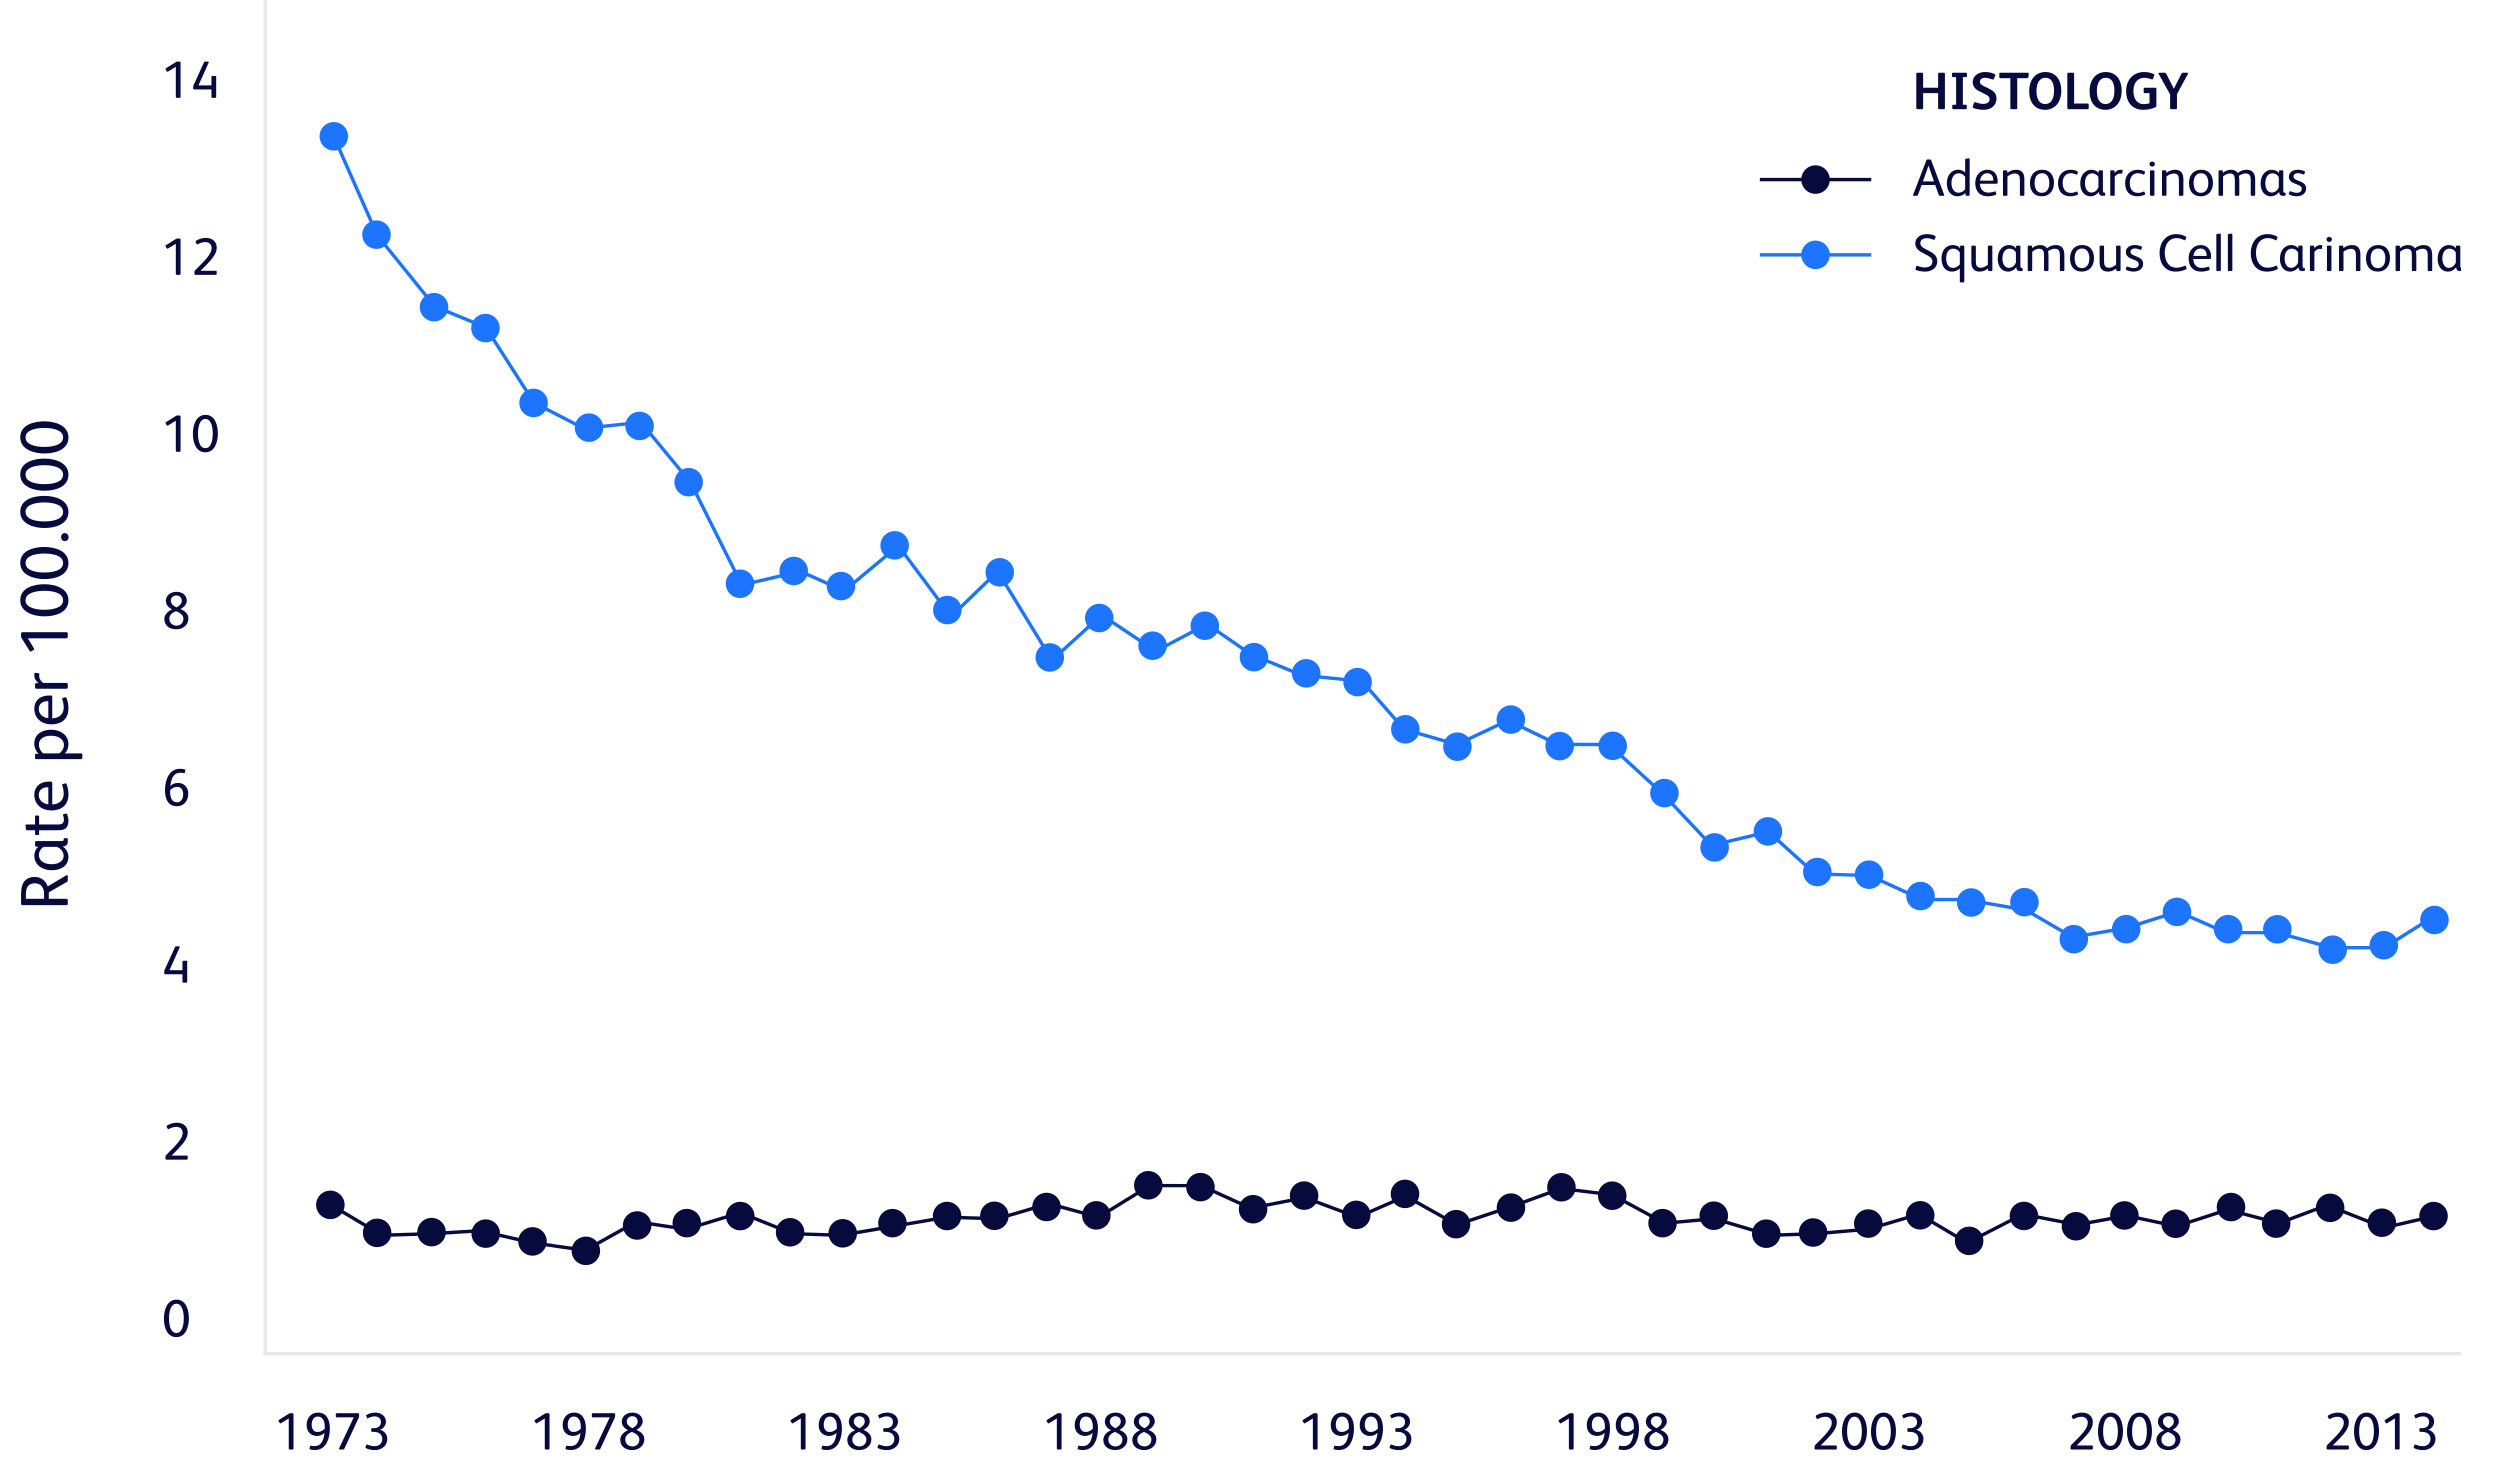 <svg width="664" height="392" viewBox="0 0 664 392" fill="none" xmlns="http://www.w3.org/2000/svg">
<g clip-path="url(#clip0_2034_865)">
<path d="M70.908 0H70V360H70.908V0Z" fill="#E7E7E7"/>
<path d="M653.647 359.092H70V360H653.647V359.092Z" fill="#E7E7E7"/>
<path d="M497.006 47.243H467.415V48.151H497.006V47.243Z" fill="#060A3D"/>
<path d="M482.207 51.492C484.303 51.492 486.002 49.793 486.002 47.697C486.002 45.601 484.303 43.901 482.207 43.901C480.11 43.901 478.411 45.601 478.411 47.697C478.411 49.793 480.11 51.492 482.207 51.492Z" fill="#060A3D"/>
<path d="M497.006 67.237H467.415V68.145H497.006V67.237Z" fill="#1D74FF"/>
<path d="M482.207 71.486C484.303 71.486 486.002 69.787 486.002 67.691C486.002 65.594 484.303 63.895 482.207 63.895C480.11 63.895 478.411 65.594 478.411 67.691C478.411 69.787 480.11 71.486 482.207 71.486Z" fill="#1D74FF"/>
<path d="M88.66 39.997C90.756 39.997 92.455 38.298 92.455 36.202C92.455 34.105 90.756 32.406 88.66 32.406C86.564 32.406 84.864 34.105 84.864 36.202C84.864 38.298 86.564 39.997 88.66 39.997Z" fill="#1D74FF"/>
<path d="M633.39 252.167L619.134 252.158L604.797 248.172L591.086 248.136L578.447 242.606L564.618 246.955L550.399 249.398L537.933 242.152L522.016 239.374H510.402L496.401 232.972L481.928 232.573L469.588 221.423L454.37 225.027L441.395 211.244L427.158 198.187H413.629L413.538 198.142L400.535 191.84L386.988 198.223L372.697 194.137L372.615 194.038L361.528 181.38L345.593 179.764L331.91 174.116L320.542 166.28L306.949 173.472L292.63 163.929L279.282 176.05L264.9 152.479L252.542 164.437L238.523 145.614L224.276 157.482L212.563 152.234L196.773 155.875L183.045 128.417L170.033 112.645L154.951 114.234L154.824 114.171L141.522 107.315L128.738 87.349L115.172 81.755L99.836 62.769L87.842 35.584L88.677 35.212L100.644 62.352L115.726 81.002L129.346 86.613L142.158 106.625L155.124 113.308L170.424 111.692L183.835 127.963L197.264 154.831L212.663 151.28L224.131 156.42L238.677 144.298L252.651 163.066L265.081 151.035L279.491 174.643L292.539 162.775L307.003 172.418L320.605 165.218L332.382 173.344L345.874 178.901L361.982 180.509L373.205 193.338L386.907 197.252L400.545 190.832L413.838 197.279H427.512L442.031 210.599L454.67 224.028L469.842 220.433L482.291 231.674L496.692 232.11L510.602 238.466H522.097L538.314 241.326L550.572 248.444L564.4 246.075L578.502 241.634L591.368 247.264L604.988 247.282L619.325 251.259H633.126L645.003 243.732L645.493 244.504L633.39 252.167Z" fill="#1D74FF"/>
<path d="M155.524 332.561L141.377 330.536L127.403 327.349L114.274 328.139L101.335 328.547L86.426 319.685L86.898 318.904L101.571 327.63L114.238 327.231L127.485 326.432L141.541 329.646L155.342 331.616L168.944 324.016L182.192 326.023L196.638 321.61L210.711 327.24L223.378 327.63L251.326 322.845L264.937 323.235L278.584 319.222L291.713 322.8L305.251 314.437L319.162 314.482L332.228 320.421L346.601 317.624L360.539 322.8L373.378 317.188L386.998 324.797L401.199 320.057L414.483 315.227L428.348 316.889L442.222 324.425L455.369 323.226L470.17 327.63L482.092 327.231L496.02 326.041L509.758 322.001L522.515 329.564L537.225 322.019L551.689 324.824L564.882 322.427L578.048 325.224L591.659 320.82L605.242 324.416L618.063 319.603L633.29 325.614L645.148 322.845L645.348 323.735L633.217 326.559L618.054 320.575L605.288 325.369L591.677 321.765L578.103 326.159L564.873 323.353L551.68 325.751L537.361 322.963L522.479 330.608L509.64 322.981L496.147 326.94L482.146 328.139L470.061 328.547L455.279 324.153L442.031 325.351L427.994 317.733L414.592 316.153L401.498 320.92L386.898 325.787L373.323 318.196L360.575 323.78L346.52 318.559L332.11 321.365L318.871 315.345H305.506L291.85 323.78L278.593 320.166L265.055 324.143H264.982L251.389 323.744L223.442 328.547L210.448 328.111L196.601 322.573L182.255 326.949L169.116 324.961L155.524 332.561Z" fill="#060A3D"/>
<path d="M99.991 66.12C102.087 66.12 103.786 64.421 103.786 62.325C103.786 60.228 102.087 58.529 99.991 58.529C97.895 58.529 96.195 60.228 96.195 62.325C96.195 64.421 97.895 66.12 99.991 66.12Z" fill="#1D74FF"/>
<path d="M115.282 85.378C117.378 85.378 119.077 83.679 119.077 81.583C119.077 79.487 117.378 77.787 115.282 77.787C113.186 77.787 111.486 79.487 111.486 81.583C111.486 83.679 113.186 85.378 115.282 85.378Z" fill="#1D74FF"/>
<path d="M128.938 90.926C131.034 90.926 132.733 89.227 132.733 87.131C132.733 85.035 131.034 83.335 128.938 83.335C126.842 83.335 125.143 85.035 125.143 87.131C125.143 89.227 126.842 90.926 128.938 90.926Z" fill="#1D74FF"/>
<path d="M141.713 110.811C143.81 110.811 145.509 109.112 145.509 107.016C145.509 104.92 143.81 103.22 141.713 103.22C139.617 103.22 137.918 104.92 137.918 107.016C137.918 109.112 139.617 110.811 141.713 110.811Z" fill="#1D74FF"/>
<path d="M156.441 117.376C158.537 117.376 160.236 115.677 160.236 113.581C160.236 111.484 158.537 109.785 156.441 109.785C154.345 109.785 152.646 111.484 152.646 113.581C152.646 115.677 154.345 117.376 156.441 117.376Z" fill="#1D74FF"/>
<path d="M169.87 116.931C171.966 116.931 173.665 115.232 173.665 113.136C173.665 111.039 171.966 109.34 169.87 109.34C167.773 109.34 166.074 111.039 166.074 113.136C166.074 115.232 167.773 116.931 169.87 116.931Z" fill="#1D74FF"/>
<path d="M182.909 131.867C185.005 131.867 186.704 130.168 186.704 128.072C186.704 125.976 185.005 124.277 182.909 124.277C180.813 124.277 179.113 125.976 179.113 128.072C179.113 130.168 180.813 131.867 182.909 131.867Z" fill="#1D74FF"/>
<path d="M196.546 158.835C198.643 158.835 200.342 157.135 200.342 155.039C200.342 152.943 198.643 151.244 196.546 151.244C194.45 151.244 192.751 152.943 192.751 155.039C192.751 157.135 194.45 158.835 196.546 158.835Z" fill="#1D74FF"/>
<path d="M210.811 155.448C212.907 155.448 214.606 153.749 214.606 151.653C214.606 149.556 212.907 147.857 210.811 147.857C208.715 147.857 207.016 149.556 207.016 151.653C207.016 153.749 208.715 155.448 210.811 155.448Z" fill="#1D74FF"/>
<path d="M223.36 159.461C225.456 159.461 227.155 157.762 227.155 155.666C227.155 153.57 225.456 151.87 223.36 151.87C221.264 151.87 219.564 153.57 219.564 155.666C219.564 157.762 221.264 159.461 223.36 159.461Z" fill="#1D74FF"/>
<path d="M237.625 148.638C239.721 148.638 241.42 146.939 241.42 144.843C241.42 142.747 239.721 141.047 237.625 141.047C235.528 141.047 233.829 142.747 233.829 144.843C233.829 146.939 235.528 148.638 237.625 148.638Z" fill="#1D74FF"/>
<path d="M251.616 165.826C253.712 165.826 255.411 164.127 255.411 162.031C255.411 159.935 253.712 158.235 251.616 158.235C249.52 158.235 247.82 159.935 247.82 162.031C247.82 164.127 249.52 165.826 251.616 165.826Z" fill="#1D74FF"/>
<path d="M265.536 155.802C267.632 155.802 269.331 154.103 269.331 152.007C269.331 149.911 267.632 148.211 265.536 148.211C263.439 148.211 261.74 149.911 261.74 152.007C261.74 154.103 263.439 155.802 265.536 155.802Z" fill="#1D74FF"/>
<path d="M278.82 178.411C280.916 178.411 282.615 176.712 282.615 174.616C282.615 172.519 280.916 170.82 278.82 170.82C276.724 170.82 275.024 172.519 275.024 174.616C275.024 176.712 276.724 178.411 278.82 178.411Z" fill="#1D74FF"/>
<path d="M291.967 167.942C294.063 167.942 295.763 166.243 295.763 164.146C295.763 162.05 294.063 160.351 291.967 160.351C289.871 160.351 288.172 162.05 288.172 164.146C288.172 166.243 289.871 167.942 291.967 167.942Z" fill="#1D74FF"/>
<path d="M306.123 175.288C308.219 175.288 309.918 173.588 309.918 171.492C309.918 169.396 308.219 167.697 306.123 167.697C304.026 167.697 302.327 169.396 302.327 171.492C302.327 173.588 304.026 175.288 306.123 175.288Z" fill="#1D74FF"/>
<path d="M320.006 169.985C322.102 169.985 323.802 168.286 323.802 166.189C323.802 164.093 322.102 162.394 320.006 162.394C317.91 162.394 316.211 164.093 316.211 166.189C316.211 168.286 317.91 169.985 320.006 169.985Z" fill="#1D74FF"/>
<path d="M333.054 178.338C335.15 178.338 336.85 176.639 336.85 174.543C336.85 172.447 335.15 170.748 333.054 170.748C330.958 170.748 329.259 172.447 329.259 174.543C329.259 176.639 330.958 178.338 333.054 178.338Z" fill="#1D74FF"/>
<path d="M346.928 182.633C349.024 182.633 350.724 180.934 350.724 178.838C350.724 176.742 349.024 175.042 346.928 175.042C344.832 175.042 343.133 176.742 343.133 178.838C343.133 180.934 344.832 182.633 346.928 182.633Z" fill="#1D74FF"/>
<path d="M373.259 197.497C375.355 197.497 377.055 195.798 377.055 193.702C377.055 191.605 375.355 189.906 373.259 189.906C371.163 189.906 369.464 191.605 369.464 193.702C369.464 195.798 371.163 197.497 373.259 197.497Z" fill="#1D74FF"/>
<path d="M387.088 202.11C389.185 202.11 390.884 200.41 390.884 198.314C390.884 196.218 389.185 194.519 387.088 194.519C384.992 194.519 383.293 196.218 383.293 198.314C383.293 200.41 384.992 202.11 387.088 202.11Z" fill="#1D74FF"/>
<path d="M360.575 184.967C362.671 184.967 364.37 183.268 364.37 181.171C364.37 179.075 362.671 177.376 360.575 177.376C358.479 177.376 356.779 179.075 356.779 181.171C356.779 183.268 358.479 184.967 360.575 184.967Z" fill="#1D74FF"/>
<path d="M401.271 194.918C403.367 194.918 405.066 193.219 405.066 191.123C405.066 189.027 403.367 187.328 401.271 187.328C399.175 187.328 397.476 189.027 397.476 191.123C397.476 193.219 399.175 194.918 401.271 194.918Z" fill="#1D74FF"/>
<path d="M414.247 201.964C416.343 201.964 418.042 200.265 418.042 198.169C418.042 196.073 416.343 194.374 414.247 194.374C412.15 194.374 410.451 196.073 410.451 198.169C410.451 200.265 412.15 201.964 414.247 201.964Z" fill="#1D74FF"/>
<path d="M428.338 201.883C430.435 201.883 432.134 200.183 432.134 198.087C432.134 195.991 430.435 194.292 428.338 194.292C426.242 194.292 424.543 195.991 424.543 198.087C424.543 200.183 426.242 201.883 428.338 201.883Z" fill="#1D74FF"/>
<path d="M442.077 214.44C444.173 214.44 445.872 212.741 445.872 210.645C445.872 208.549 444.173 206.849 442.077 206.849C439.981 206.849 438.281 208.549 438.281 210.645C438.281 212.741 439.981 214.44 442.077 214.44Z" fill="#1D74FF"/>
<path d="M455.406 228.868C457.502 228.868 459.201 227.169 459.201 225.073C459.201 222.976 457.502 221.277 455.406 221.277C453.31 221.277 451.61 222.976 451.61 225.073C451.61 227.169 453.31 228.868 455.406 228.868Z" fill="#1D74FF"/>
<path d="M469.561 224.61C471.657 224.61 473.356 222.91 473.356 220.814C473.356 218.718 471.657 217.019 469.561 217.019C467.465 217.019 465.766 218.718 465.766 220.814C465.766 222.91 467.465 224.61 469.561 224.61Z" fill="#1D74FF"/>
<path d="M482.681 235.396C484.777 235.396 486.477 233.697 486.477 231.601C486.477 229.505 484.777 227.806 482.681 227.806C480.585 227.806 478.886 229.505 478.886 231.601C478.886 233.697 480.585 235.396 482.681 235.396Z" fill="#1D74FF"/>
<path d="M496.419 236.114C498.516 236.114 500.215 234.414 500.215 232.318C500.215 230.222 498.516 228.523 496.419 228.523C494.323 228.523 492.624 230.222 492.624 232.318C492.624 234.414 494.323 236.114 496.419 236.114Z" fill="#1D74FF"/>
<path d="M510.094 241.789C512.19 241.789 513.89 240.089 513.89 237.993C513.89 235.897 512.19 234.198 510.094 234.198C507.998 234.198 506.299 235.897 506.299 237.993C506.299 240.089 507.998 241.789 510.094 241.789Z" fill="#1D74FF"/>
<path d="M523.55 243.505C525.646 243.505 527.346 241.806 527.346 239.709C527.346 237.613 525.646 235.914 523.55 235.914C521.454 235.914 519.755 237.613 519.755 239.709C519.755 241.806 521.454 243.505 523.55 243.505Z" fill="#1D74FF"/>
<path d="M537.688 243.414C539.784 243.414 541.483 241.715 541.483 239.619C541.483 237.522 539.784 235.823 537.688 235.823C535.592 235.823 533.893 237.522 533.893 239.619C533.893 241.715 535.592 243.414 537.688 243.414Z" fill="#1D74FF"/>
<path d="M550.799 253.238C552.895 253.238 554.595 251.539 554.595 249.443C554.595 247.347 552.895 245.648 550.799 245.648C548.703 245.648 547.004 247.347 547.004 249.443C547.004 251.539 548.703 253.238 550.799 253.238Z" fill="#1D74FF"/>
<path d="M564.718 250.578C566.814 250.578 568.514 248.879 568.514 246.783C568.514 244.687 566.814 242.987 564.718 242.987C562.622 242.987 560.923 244.687 560.923 246.783C560.923 248.879 562.622 250.578 564.718 250.578Z" fill="#1D74FF"/>
<path d="M578.203 245.993C580.299 245.993 581.998 244.294 581.998 242.197C581.998 240.101 580.299 238.402 578.203 238.402C576.106 238.402 574.407 240.101 574.407 242.197C574.407 244.294 576.106 245.993 578.203 245.993Z" fill="#1D74FF"/>
<path d="M591.786 250.578C593.882 250.578 595.581 248.879 595.581 246.783C595.581 244.687 593.882 242.987 591.786 242.987C589.689 242.987 587.99 244.687 587.99 246.783C587.99 248.879 589.689 250.578 591.786 250.578Z" fill="#1D74FF"/>
<path d="M604.861 250.614C606.957 250.614 608.656 248.915 608.656 246.819C608.656 244.723 606.957 243.024 604.861 243.024C602.765 243.024 601.065 244.723 601.065 246.819C601.065 248.915 602.765 250.614 604.861 250.614Z" fill="#1D74FF"/>
<path d="M619.561 256.035C621.657 256.035 623.356 254.336 623.356 252.24C623.356 250.144 621.657 248.444 619.561 248.444C617.465 248.444 615.766 250.144 615.766 252.24C615.766 254.336 617.465 256.035 619.561 256.035Z" fill="#1D74FF"/>
<path d="M633.135 254.846C635.231 254.846 636.931 253.146 636.931 251.05C636.931 248.954 635.231 247.255 633.135 247.255C631.039 247.255 629.34 248.954 629.34 251.05C629.34 253.146 631.039 254.846 633.135 254.846Z" fill="#1D74FF"/>
<path d="M646.592 248.145C648.688 248.145 650.388 246.445 650.388 244.349C650.388 242.253 648.688 240.554 646.592 240.554C644.496 240.554 642.797 242.253 642.797 244.349C642.797 246.445 644.496 248.145 646.592 248.145Z" fill="#1D74FF"/>
<path d="M87.742 323.807C89.838 323.807 91.537 322.108 91.537 320.012C91.537 317.916 89.838 316.217 87.742 316.217C85.645 316.217 83.946 317.916 83.946 320.012C83.946 322.108 85.645 323.807 87.742 323.807Z" fill="#060A3D"/>
<path d="M100.172 331.244C102.268 331.244 103.968 329.545 103.968 327.448C103.968 325.352 102.268 323.653 100.172 323.653C98.076 323.653 96.377 325.352 96.377 327.448C96.377 329.545 98.076 331.244 100.172 331.244Z" fill="#060A3D"/>
<path d="M114.619 331.044C116.715 331.044 118.414 329.345 118.414 327.249C118.414 325.153 116.715 323.453 114.619 323.453C112.523 323.453 110.823 325.153 110.823 327.249C110.823 329.345 112.523 331.044 114.619 331.044Z" fill="#060A3D"/>
<path d="M129.01 331.444C131.106 331.444 132.806 329.744 132.806 327.648C132.806 325.552 131.106 323.853 129.01 323.853C126.914 323.853 125.215 325.552 125.215 327.648C125.215 329.744 126.914 331.444 129.01 331.444Z" fill="#060A3D"/>
<path d="M141.431 333.514C143.527 333.514 145.227 331.815 145.227 329.718C145.227 327.622 143.527 325.923 141.431 325.923C139.335 325.923 137.636 327.622 137.636 329.718C137.636 331.815 139.335 333.514 141.431 333.514Z" fill="#060A3D"/>
<path d="M155.605 336.02C157.701 336.02 159.4 334.321 159.4 332.225C159.4 330.128 157.701 328.429 155.605 328.429C153.509 328.429 151.81 330.128 151.81 332.225C151.81 334.321 153.509 336.02 155.605 336.02Z" fill="#060A3D"/>
<path d="M169.225 329.283C171.321 329.283 173.02 327.583 173.02 325.487C173.02 323.391 171.321 321.692 169.225 321.692C167.129 321.692 165.43 323.391 165.43 325.487C165.43 327.583 167.129 329.283 169.225 329.283Z" fill="#060A3D"/>
<path d="M182.41 328.656C184.506 328.656 186.205 326.957 186.205 324.861C186.205 322.765 184.506 321.065 182.41 321.065C180.314 321.065 178.614 322.765 178.614 324.861C178.614 326.957 180.314 328.656 182.41 328.656Z" fill="#060A3D"/>
<path d="M196.601 326.786C198.697 326.786 200.396 325.086 200.396 322.99C200.396 320.894 198.697 319.195 196.601 319.195C194.505 319.195 192.806 320.894 192.806 322.99C192.806 325.086 194.505 326.786 196.601 326.786Z" fill="#060A3D"/>
<path d="M209.849 331.09C211.945 331.09 213.645 329.39 213.645 327.294C213.645 325.198 211.945 323.499 209.849 323.499C207.753 323.499 206.054 325.198 206.054 327.294C206.054 329.39 207.753 331.09 209.849 331.09Z" fill="#060A3D"/>
<path d="M223.832 331.362C225.928 331.362 227.627 329.663 227.627 327.567C227.627 325.471 225.928 323.771 223.832 323.771C221.735 323.771 220.036 325.471 220.036 327.567C220.036 329.663 221.735 331.362 223.832 331.362Z" fill="#060A3D"/>
<path d="M237.043 328.665C239.14 328.665 240.839 326.966 240.839 324.87C240.839 322.774 239.14 321.074 237.043 321.074C234.947 321.074 233.248 322.774 233.248 324.87C233.248 326.966 234.947 328.665 237.043 328.665Z" fill="#060A3D"/>
<path d="M251.543 326.768C253.64 326.768 255.339 325.068 255.339 322.972C255.339 320.876 253.64 319.177 251.543 319.177C249.447 319.177 247.748 320.876 247.748 322.972C247.748 325.068 249.447 326.768 251.543 326.768Z" fill="#060A3D"/>
<path d="M264.11 326.713C266.206 326.713 267.905 325.014 267.905 322.918C267.905 320.822 266.206 319.122 264.11 319.122C262.014 319.122 260.314 320.822 260.314 322.918C260.314 325.014 262.014 326.713 264.11 326.713Z" fill="#060A3D"/>
<path d="M277.958 324.37C280.054 324.37 281.753 322.671 281.753 320.575C281.753 318.479 280.054 316.78 277.958 316.78C275.861 316.78 274.162 318.479 274.162 320.575C274.162 322.671 275.861 324.37 277.958 324.37Z" fill="#060A3D"/>
<path d="M291.186 326.595C293.282 326.595 294.981 324.896 294.981 322.8C294.981 320.703 293.282 319.004 291.186 319.004C289.09 319.004 287.391 320.703 287.391 322.8C287.391 324.896 289.09 326.595 291.186 326.595Z" fill="#060A3D"/>
<path d="M304.997 318.605C307.093 318.605 308.792 316.905 308.792 314.809C308.792 312.713 307.093 311.014 304.997 311.014C302.9 311.014 301.201 312.713 301.201 314.809C301.201 316.905 302.9 318.605 304.997 318.605Z" fill="#060A3D"/>
<path d="M318.844 319.095C320.94 319.095 322.64 317.396 322.64 315.3C322.64 313.204 320.94 311.504 318.844 311.504C316.748 311.504 315.049 313.204 315.049 315.3C315.049 317.396 316.748 319.095 318.844 319.095Z" fill="#060A3D"/>
<path d="M332.818 324.961C334.914 324.961 336.613 323.261 336.613 321.165C336.613 319.069 334.914 317.37 332.818 317.37C330.722 317.37 329.022 319.069 329.022 321.165C329.022 323.261 330.722 324.961 332.818 324.961Z" fill="#060A3D"/>
<path d="M346.365 321.347C348.461 321.347 350.16 319.648 350.16 317.552C350.16 315.455 348.461 313.756 346.365 313.756C344.269 313.756 342.569 315.455 342.569 317.552C342.569 319.648 344.269 321.347 346.365 321.347Z" fill="#060A3D"/>
<path d="M360.23 326.468C362.326 326.468 364.025 324.769 364.025 322.672C364.025 320.576 362.326 318.877 360.23 318.877C358.134 318.877 356.435 320.576 356.435 322.672C356.435 324.769 358.134 326.468 360.23 326.468Z" fill="#060A3D"/>
<path d="M373.168 320.893C375.265 320.893 376.964 319.194 376.964 317.097C376.964 315.001 375.265 313.302 373.168 313.302C371.072 313.302 369.373 315.001 369.373 317.097C369.373 319.194 371.072 320.893 373.168 320.893Z" fill="#060A3D"/>
<path d="M386.725 328.938C388.821 328.938 390.52 327.238 390.52 325.142C390.52 323.046 388.821 321.347 386.725 321.347C384.629 321.347 382.93 323.046 382.93 325.142C382.93 327.238 384.629 328.938 386.725 328.938Z" fill="#060A3D"/>
<path d="M401.317 324.543C403.413 324.543 405.112 322.844 405.112 320.748C405.112 318.651 403.413 316.952 401.317 316.952C399.221 316.952 397.521 318.651 397.521 320.748C397.521 322.844 399.221 324.543 401.317 324.543Z" fill="#060A3D"/>
<path d="M414.718 319.131C416.814 319.131 418.514 317.432 418.514 315.336C418.514 313.24 416.814 311.541 414.718 311.541C412.622 311.541 410.923 313.24 410.923 315.336C410.923 317.432 412.622 319.131 414.718 319.131Z" fill="#060A3D"/>
<path d="M428.211 321.374C430.308 321.374 432.007 319.675 432.007 317.579C432.007 315.482 430.308 313.783 428.211 313.783C426.115 313.783 424.416 315.482 424.416 317.579C424.416 319.675 426.115 321.374 428.211 321.374Z" fill="#060A3D"/>
<path d="M441.577 328.665C443.673 328.665 445.372 326.966 445.372 324.87C445.372 322.774 443.673 321.074 441.577 321.074C439.481 321.074 437.781 322.774 437.781 324.87C437.781 326.966 439.481 328.665 441.577 328.665Z" fill="#060A3D"/>
<path d="M455.178 326.686C457.274 326.686 458.974 324.987 458.974 322.89C458.974 320.794 457.274 319.095 455.178 319.095C453.082 319.095 451.383 320.794 451.383 322.89C451.383 324.987 453.082 326.686 455.178 326.686Z" fill="#060A3D"/>
<path d="M469.116 331.462C471.212 331.462 472.911 329.763 472.911 327.666C472.911 325.57 471.212 323.871 469.116 323.871C467.02 323.871 465.32 325.57 465.32 327.666C465.32 329.763 467.02 331.462 469.116 331.462Z" fill="#060A3D"/>
<path d="M481.565 331.153C483.661 331.153 485.36 329.454 485.36 327.358C485.36 325.262 483.661 323.562 481.565 323.562C479.469 323.562 477.77 325.262 477.77 327.358C477.77 329.454 479.469 331.153 481.565 331.153Z" fill="#060A3D"/>
<path d="M496.219 328.774C498.315 328.774 500.015 327.075 500.015 324.979C500.015 322.883 498.315 321.183 496.219 321.183C494.123 321.183 492.424 322.883 492.424 324.979C492.424 327.075 494.123 328.774 496.219 328.774Z" fill="#060A3D"/>
<path d="M510.012 326.577C512.108 326.577 513.808 324.878 513.808 322.781C513.808 320.685 512.108 318.986 510.012 318.986C507.916 318.986 506.217 320.685 506.217 322.781C506.217 324.878 507.916 326.577 510.012 326.577Z" fill="#060A3D"/>
<path d="M523.005 333.369C525.101 333.369 526.801 331.669 526.801 329.573C526.801 327.477 525.101 325.778 523.005 325.778C520.909 325.778 519.21 327.477 519.21 329.573C519.21 331.669 520.909 333.369 523.005 333.369Z" fill="#060A3D"/>
<path d="M537.551 326.749C539.647 326.749 541.347 325.05 541.347 322.954C541.347 320.858 539.647 319.159 537.551 319.159C535.455 319.159 533.756 320.858 533.756 322.954C533.756 325.05 535.455 326.749 537.551 326.749Z" fill="#060A3D"/>
<path d="M551.38 329.482C553.476 329.482 555.176 327.783 555.176 325.687C555.176 323.591 553.476 321.892 551.38 321.892C549.284 321.892 547.585 323.591 547.585 325.687C547.585 327.783 549.284 329.482 551.38 329.482Z" fill="#060A3D"/>
<path d="M564.237 326.622C566.333 326.622 568.032 324.923 568.032 322.827C568.032 320.731 566.333 319.031 564.237 319.031C562.141 319.031 560.441 320.731 560.441 322.827C560.441 324.923 562.141 326.622 564.237 326.622Z" fill="#060A3D"/>
<path d="M577.866 328.82C579.962 328.82 581.661 327.12 581.661 325.024C581.661 322.928 579.962 321.229 577.866 321.229C575.77 321.229 574.07 322.928 574.07 325.024C574.07 327.12 575.77 328.82 577.866 328.82Z" fill="#060A3D"/>
<path d="M592.557 324.389C594.653 324.389 596.353 322.689 596.353 320.593C596.353 318.497 594.653 316.798 592.557 316.798C590.461 316.798 588.762 318.497 588.762 320.593C588.762 322.689 590.461 324.389 592.557 324.389Z" fill="#060A3D"/>
<path d="M604.552 328.783C606.648 328.783 608.348 327.084 608.348 324.988C608.348 322.892 606.648 321.193 604.552 321.193C602.456 321.193 600.757 322.892 600.757 324.988C600.757 327.084 602.456 328.783 604.552 328.783Z" fill="#060A3D"/>
<path d="M618.889 324.597C620.985 324.597 622.685 322.898 622.685 320.802C622.685 318.706 620.985 317.007 618.889 317.007C616.793 317.007 615.094 318.706 615.094 320.802C615.094 322.898 616.793 324.597 618.889 324.597Z" fill="#060A3D"/>
<path d="M632.618 328.547C634.714 328.547 636.413 326.848 636.413 324.752C636.413 322.656 634.714 320.956 632.618 320.956C630.522 320.956 628.822 322.656 628.822 324.752C628.822 326.848 630.522 328.547 632.618 328.547Z" fill="#060A3D"/>
<path d="M646.347 326.786C648.443 326.786 650.143 325.086 650.143 322.99C650.143 320.894 648.443 319.195 646.347 319.195C644.251 319.195 642.552 320.894 642.552 322.99C642.552 325.086 644.251 326.786 646.347 326.786Z" fill="#060A3D"/>
<path d="M516.568 19.648V28.65C516.568 28.902 516.47 29 516.232 29H515.126C514.874 29 514.762 28.902 514.762 28.65V24.744H510.786V28.65C510.786 28.902 510.674 29 510.436 29H509.344C509.092 29 508.966 28.902 508.966 28.65V19.648C508.966 19.41 509.12 19.312 509.344 19.312H510.436C510.66 19.312 510.786 19.396 510.786 19.648V23.302H514.762V19.648C514.762 19.41 514.902 19.312 515.126 19.312H516.232C516.456 19.312 516.568 19.396 516.568 19.648ZM522.427 19.578V20.194C522.427 20.418 522.329 20.488 522.133 20.488H521.335V27.824H522.091C522.287 27.824 522.385 27.95 522.385 28.118V28.72C522.385 28.888 522.315 29 522.133 29H518.801C518.619 29 518.521 28.888 518.521 28.734V28.104C518.521 27.908 518.605 27.824 518.801 27.824H519.543V20.488H518.731C518.535 20.488 518.451 20.39 518.451 20.208V19.592C518.451 19.438 518.535 19.312 518.703 19.312H522.133C522.329 19.312 522.427 19.438 522.427 19.578ZM530.271 26.172C530.271 28.118 528.689 29.168 526.869 29.168C526.029 29.168 525.035 29.014 524.195 28.72C523.943 28.622 523.915 28.468 523.985 28.272L524.279 27.362C524.321 27.222 524.391 27.138 524.531 27.138C524.587 27.138 524.657 27.152 524.741 27.18C525.399 27.418 526.127 27.6 526.827 27.6C527.583 27.6 528.437 27.236 528.437 26.354C528.437 25.71 527.961 25.36 527.415 25.094L525.595 24.184C524.601 23.694 523.943 22.868 523.943 21.776C523.943 20.068 525.623 19.13 527.177 19.13C528.101 19.13 528.871 19.27 529.683 19.62C529.865 19.704 529.963 19.788 529.963 19.9C529.963 19.956 529.949 20.012 529.921 20.082L529.585 20.936C529.529 21.09 529.445 21.146 529.347 21.146C529.277 21.146 529.207 21.118 529.123 21.09C528.549 20.852 527.835 20.656 527.275 20.656C526.617 20.656 525.861 20.936 525.861 21.72C525.861 22.294 526.393 22.63 526.855 22.854L528.409 23.61C529.515 24.142 530.271 24.884 530.271 26.172ZM538.84 19.662L538.742 20.474C538.714 20.712 538.56 20.768 538.308 20.768H535.774V28.678C535.774 28.944 535.718 29 535.48 29H534.248C533.996 29 533.954 28.944 533.954 28.692V20.768H531.336C531.098 20.768 531.014 20.67 531.014 20.432V19.606C531.014 19.396 531.112 19.312 531.322 19.312H538.406C538.77 19.312 538.868 19.424 538.84 19.662ZM547.48 24.1C547.48 27.264 545.674 29.168 543.168 29.168C540.494 29.168 538.954 27.222 538.954 24.184C538.954 21.174 540.634 19.13 543.266 19.13C546.038 19.13 547.48 21.23 547.48 24.1ZM545.548 24.142C545.548 21.79 544.722 20.656 543.224 20.656C541.824 20.656 540.886 21.958 540.886 24.142C540.886 26.466 541.74 27.642 543.224 27.642C544.61 27.642 545.548 26.424 545.548 24.142ZM554.765 27.824V28.664C554.765 28.916 554.639 29 554.429 29H549.445C549.193 29 549.081 28.916 549.081 28.608V19.662C549.081 19.438 549.193 19.312 549.417 19.312H550.537C550.789 19.312 550.887 19.41 550.887 19.676V27.502H554.429C554.667 27.502 554.765 27.614 554.765 27.824ZM563.517 24.1C563.517 27.264 561.711 29.168 559.205 29.168C556.531 29.168 554.991 27.222 554.991 24.184C554.991 21.174 556.671 19.13 559.303 19.13C562.075 19.13 563.517 21.23 563.517 24.1ZM561.585 24.142C561.585 21.79 560.759 20.656 559.261 20.656C557.861 20.656 556.923 21.958 556.923 24.142C556.923 26.466 557.777 27.642 559.261 27.642C560.647 27.642 561.585 26.424 561.585 24.142ZM572.734 23.624V27.992C572.734 28.272 572.664 28.384 572.398 28.524C571.628 28.916 570.326 29.168 569.262 29.168C566.35 29.168 564.698 27.152 564.698 24.184C564.698 21.258 566.588 19.13 569.444 19.13C570.34 19.13 571.166 19.284 572.006 19.662C572.258 19.774 572.23 19.914 572.16 20.082L571.838 20.922C571.782 21.062 571.726 21.118 571.628 21.118C571.572 21.118 571.502 21.09 571.432 21.062C570.97 20.866 570.172 20.656 569.528 20.656C568.772 20.656 568.044 20.936 567.554 21.454C566.966 22.07 566.63 22.98 566.63 24.128C566.63 26.298 567.652 27.656 569.332 27.656C569.906 27.656 570.536 27.572 570.914 27.418V24.744H569.668C569.472 24.744 569.36 24.674 569.36 24.436V23.582C569.36 23.358 569.472 23.302 569.682 23.302H572.398C572.636 23.302 572.734 23.372 572.734 23.624ZM581.142 19.48C581.142 19.522 581.128 19.592 581.086 19.662L578.202 24.996V28.678C578.202 28.888 578.09 29 577.88 29H576.704C576.494 29 576.382 28.888 576.382 28.65V25.066L573.344 19.648C573.316 19.592 573.302 19.55 573.302 19.508C573.302 19.396 573.4 19.312 573.554 19.312H574.828C575.08 19.312 575.248 19.396 575.346 19.578L577.362 23.54H577.39L579.378 19.606C579.49 19.382 579.602 19.312 579.868 19.312H580.876C581.044 19.312 581.142 19.368 581.142 19.48Z" fill="#060A3D"/>
<path d="M515.308 52C515.07 52 515 51.958 514.93 51.748L514.006 49.144H510.38L509.414 51.762C509.344 51.944 509.288 52 509.092 52H508.266C508.07 52 508.098 51.846 508.14 51.72L511.654 42.55C511.696 42.438 511.78 42.354 511.906 42.354H512.648C512.774 42.354 512.858 42.41 512.9 42.522L516.358 51.706C516.414 51.86 516.414 52 516.176 52H515.308ZM510.716 48.178H513.67L512.55 44.972C512.382 44.482 512.284 44.174 512.228 43.978H512.214C512.144 44.202 512.046 44.482 511.864 45L510.716 48.178ZM523.14 42.284V51.706C523.14 51.888 523.056 52 522.93 52H522.328C522.118 52 522.034 51.916 522.034 51.734L522.02 51.23C521.572 51.762 520.76 52.14 519.962 52.14C517.946 52.14 517.078 50.488 517.078 48.654C517.078 46.596 518.282 45.07 520.13 45.07C520.774 45.07 521.544 45.364 521.95 45.854V42.438C521.95 42.256 521.992 42.172 522.174 42.144C522.888 42.046 522.902 42.046 522.93 42.046C523.07 42.046 523.14 42.116 523.14 42.284ZM521.95 50.264V47.002C521.656 46.47 520.984 46.022 520.298 46.022C519.038 46.022 518.31 47.058 518.31 48.598C518.31 50.082 518.968 51.188 520.186 51.188C520.844 51.188 521.6 50.768 521.95 50.264ZM530.588 48.164V48.402C530.588 48.724 530.532 48.794 530.168 48.794H525.87C525.912 50.124 526.668 51.16 528.082 51.16C528.656 51.16 529.286 51.048 529.762 50.866C529.888 50.824 530.028 50.796 530.07 50.964L530.224 51.482C530.266 51.608 530.196 51.664 530.07 51.734C529.468 52.014 528.572 52.14 527.928 52.14C525.772 52.14 524.624 50.726 524.624 48.612C524.624 46.61 525.87 45.084 527.886 45.084C528.684 45.084 529.328 45.378 529.79 45.854C530.35 46.428 530.588 47.254 530.588 48.164ZM525.898 47.982H529.412V47.786C529.412 46.834 528.894 46.008 527.83 46.008C526.668 46.008 526.01 46.946 525.898 47.982ZM537.673 47.59V51.706C537.673 51.902 537.603 52 537.407 52H536.749C536.567 52 536.483 51.902 536.483 51.706V47.786C536.483 46.792 536.231 46.078 535.111 46.078C534.467 46.078 533.669 46.442 533.179 46.89V51.706C533.179 51.902 533.095 52 532.913 52H532.255C532.087 52 531.989 51.902 531.989 51.72V45.518C531.989 45.322 532.059 45.238 532.255 45.238H532.871C533.039 45.238 533.137 45.308 533.137 45.49L533.151 45.924C533.795 45.378 534.635 45.084 535.447 45.084C537.057 45.084 537.673 46.064 537.673 47.59ZM545.528 48.612C545.528 50.586 544.38 52.14 542.294 52.14C540.124 52.14 539.158 50.6 539.158 48.598C539.158 46.624 540.292 45.084 542.378 45.084C544.548 45.084 545.528 46.582 545.528 48.612ZM544.296 48.626C544.296 47.324 543.82 46.008 542.364 46.008C540.852 46.008 540.39 47.338 540.39 48.57C540.39 49.858 540.824 51.216 542.308 51.216C543.778 51.216 544.296 49.928 544.296 48.626ZM551.928 51.552C551.928 51.636 551.886 51.678 551.76 51.734C551.158 52.014 550.514 52.14 549.87 52.14C547.672 52.14 546.608 50.712 546.608 48.626C546.608 46.568 547.854 45.084 549.954 45.084C550.556 45.084 551.256 45.238 551.746 45.49C551.844 45.532 551.886 45.588 551.886 45.672C551.886 45.714 551.872 45.742 551.858 45.784L551.746 46.232C551.718 46.33 551.676 46.4 551.592 46.4C551.564 46.4 551.508 46.386 551.466 46.358C551.032 46.162 550.556 46.008 550.01 46.008C548.68 46.008 547.84 47.002 547.84 48.57C547.84 49.998 548.456 51.23 549.954 51.23C550.556 51.23 551.074 51.09 551.522 50.894C551.564 50.88 551.606 50.866 551.634 50.866C551.704 50.866 551.746 50.908 551.774 51.006L551.9 51.398C551.914 51.454 551.928 51.51 551.928 51.552ZM559.136 51.342V51.818C559.136 51.958 559.066 52 558.926 52H558.338C557.722 52 557.428 51.524 557.428 50.964H557.4C557.078 51.58 556.154 52.14 555.3 52.14C553.368 52.14 552.514 50.502 552.514 48.738C552.514 46.4 553.9 45.084 555.496 45.084C556.196 45.084 556.952 45.378 557.372 45.938L557.386 45.476C557.386 45.308 557.498 45.238 557.652 45.238H558.282C558.45 45.238 558.534 45.322 558.534 45.504V50.404C558.534 50.726 558.548 50.95 558.604 51.034C558.66 51.132 558.73 51.16 558.842 51.16H558.94C559.066 51.16 559.136 51.188 559.136 51.342ZM557.344 49.732V47.044C557.008 46.414 556.322 46.036 555.65 46.036C554.572 46.036 553.76 46.988 553.76 48.654C553.76 50.194 554.474 51.146 555.482 51.146C556.378 51.146 557.092 50.432 557.344 49.732ZM561.349 45.238C561.531 45.238 561.629 45.308 561.629 45.49L561.643 45.966C561.979 45.504 562.511 45.084 563.253 45.084C563.351 45.084 563.519 45.098 563.659 45.126C563.785 45.154 563.785 45.266 563.771 45.364L563.673 45.994C563.659 46.092 563.603 46.134 563.519 46.134C563.407 46.134 563.323 46.092 563.071 46.092C562.581 46.092 562.035 46.414 561.671 46.932V51.706C561.671 51.888 561.587 52 561.405 52H560.747C560.565 52 560.481 51.902 560.481 51.706V45.518C560.481 45.308 560.579 45.238 560.747 45.238H561.349ZM569.756 51.552C569.756 51.636 569.714 51.678 569.588 51.734C568.986 52.014 568.342 52.14 567.698 52.14C565.5 52.14 564.436 50.712 564.436 48.626C564.436 46.568 565.682 45.084 567.782 45.084C568.384 45.084 569.084 45.238 569.574 45.49C569.672 45.532 569.714 45.588 569.714 45.672C569.714 45.714 569.7 45.742 569.686 45.784L569.574 46.232C569.546 46.33 569.504 46.4 569.42 46.4C569.392 46.4 569.336 46.386 569.294 46.358C568.86 46.162 568.384 46.008 567.838 46.008C566.508 46.008 565.668 47.002 565.668 48.57C565.668 49.998 566.284 51.23 567.782 51.23C568.384 51.23 568.902 51.09 569.35 50.894C569.392 50.88 569.434 50.866 569.462 50.866C569.532 50.866 569.574 50.908 569.602 51.006L569.728 51.398C569.742 51.454 569.756 51.51 569.756 51.552ZM572.341 43.586C572.341 43.992 571.977 44.258 571.613 44.258C571.235 44.258 570.899 43.992 570.899 43.586C570.899 43.18 571.235 42.914 571.613 42.914C571.991 42.914 572.341 43.18 572.341 43.586ZM572.215 45.518V51.706C572.215 51.902 572.131 52 571.949 52H571.305C571.123 52 571.025 51.902 571.025 51.706V45.518C571.025 45.322 571.123 45.238 571.305 45.238H571.949C572.131 45.238 572.215 45.322 572.215 45.518ZM579.905 47.59V51.706C579.905 51.902 579.835 52 579.639 52H578.981C578.799 52 578.715 51.902 578.715 51.706V47.786C578.715 46.792 578.463 46.078 577.343 46.078C576.699 46.078 575.901 46.442 575.411 46.89V51.706C575.411 51.902 575.327 52 575.145 52H574.487C574.319 52 574.221 51.902 574.221 51.72V45.518C574.221 45.322 574.291 45.238 574.487 45.238H575.103C575.271 45.238 575.369 45.308 575.369 45.49L575.383 45.924C576.027 45.378 576.867 45.084 577.679 45.084C579.289 45.084 579.905 46.064 579.905 47.59ZM587.76 48.612C587.76 50.586 586.612 52.14 584.526 52.14C582.356 52.14 581.39 50.6 581.39 48.598C581.39 46.624 582.524 45.084 584.61 45.084C586.78 45.084 587.76 46.582 587.76 48.612ZM586.528 48.626C586.528 47.324 586.052 46.008 584.596 46.008C583.084 46.008 582.622 47.338 582.622 48.57C582.622 49.858 583.056 51.216 584.54 51.216C586.01 51.216 586.528 49.928 586.528 48.626ZM598.977 47.814V51.706C598.977 51.902 598.893 52 598.711 52H598.067C597.885 52 597.787 51.902 597.787 51.706V47.772C597.787 46.764 597.535 46.064 596.401 46.064C595.827 46.064 595.141 46.344 594.651 46.722C594.735 46.988 594.763 47.828 594.763 48.262V51.706C594.763 51.902 594.679 52 594.497 52H593.853C593.671 52 593.573 51.902 593.573 51.706V47.772C593.573 46.806 593.363 46.064 592.257 46.064C591.613 46.064 590.941 46.428 590.437 46.89V51.706C590.437 51.902 590.353 52 590.171 52H589.513C589.331 52 589.247 51.902 589.247 51.706V45.518C589.247 45.336 589.345 45.238 589.513 45.238H590.115C590.283 45.238 590.395 45.308 590.395 45.49L590.409 45.924C590.997 45.392 591.781 45.084 592.537 45.084C593.307 45.084 593.993 45.364 594.357 45.952C595.001 45.378 595.883 45.084 596.695 45.084C597.633 45.084 598.221 45.434 598.557 45.952C598.851 46.414 598.977 47.03 598.977 47.814ZM607.042 51.342V51.818C607.042 51.958 606.972 52 606.832 52H606.244C605.628 52 605.334 51.524 605.334 50.964H605.306C604.984 51.58 604.06 52.14 603.206 52.14C601.274 52.14 600.42 50.502 600.42 48.738C600.42 46.4 601.806 45.084 603.402 45.084C604.102 45.084 604.858 45.378 605.278 45.938L605.292 45.476C605.292 45.308 605.404 45.238 605.558 45.238H606.188C606.356 45.238 606.44 45.322 606.44 45.504V50.404C606.44 50.726 606.454 50.95 606.51 51.034C606.566 51.132 606.636 51.16 606.748 51.16H606.846C606.972 51.16 607.042 51.188 607.042 51.342ZM605.25 49.732V47.044C604.914 46.414 604.228 46.036 603.556 46.036C602.478 46.036 601.666 46.988 601.666 48.654C601.666 50.194 602.38 51.146 603.388 51.146C604.284 51.146 604.998 50.432 605.25 49.732ZM612.517 50.054C612.517 51.342 611.439 52.14 609.955 52.14C609.241 52.14 608.499 51.902 608.037 51.692C607.911 51.636 607.869 51.538 607.911 51.426L608.093 50.922C608.135 50.81 608.233 50.754 608.331 50.796C608.863 51.02 609.521 51.216 609.997 51.216C610.809 51.216 611.355 50.824 611.355 50.166C611.355 49.62 610.949 49.326 610.305 49.074L609.367 48.71C608.541 48.388 607.925 47.828 607.925 46.946C607.925 45.714 609.045 45.084 610.277 45.084C610.879 45.084 611.467 45.182 612.097 45.476C612.181 45.518 612.223 45.56 612.223 45.616C612.223 45.644 612.209 45.686 612.195 45.728L612.041 46.218C612.013 46.316 611.957 46.358 611.887 46.358C611.859 46.358 611.817 46.344 611.775 46.33C611.411 46.162 610.753 45.994 610.305 45.994C609.563 45.994 609.157 46.386 609.157 46.862C609.157 47.338 609.437 47.562 610.025 47.814L611.117 48.276C611.887 48.598 612.517 49.158 612.517 50.054Z" fill="#060A3D"/>
<path d="M511.29 71.034C512.242 71.034 513.25 70.586 513.25 69.48C513.25 68.696 512.704 68.248 512.018 67.884L510.24 66.932C509.316 66.428 508.7 65.672 508.7 64.664C508.7 63.054 510.198 62.186 511.668 62.186C512.494 62.186 513.166 62.298 513.894 62.606C514.034 62.662 514.118 62.732 514.118 62.844C514.118 62.886 514.104 62.928 514.09 62.97L513.88 63.544C513.838 63.656 513.768 63.698 513.684 63.698C513.628 63.698 513.572 63.684 513.516 63.656C512.956 63.418 512.298 63.25 511.738 63.25C510.954 63.25 510.044 63.614 510.044 64.552C510.044 65.28 510.548 65.686 511.136 65.994L512.634 66.792C513.726 67.38 514.538 68.08 514.538 69.382C514.538 71.216 513.012 72.14 511.29 72.14C510.534 72.14 509.708 72 508.938 71.748C508.756 71.692 508.714 71.552 508.756 71.398L508.938 70.768C508.994 70.586 509.134 70.558 509.302 70.628C509.932 70.866 510.632 71.034 511.29 71.034ZM521.717 65.518V74.716C521.717 74.912 521.675 75.01 521.493 75.01H520.793C520.611 75.01 520.527 74.954 520.527 74.758V71.272C520.051 71.804 519.281 72.14 518.511 72.14C516.481 72.14 515.669 70.488 515.669 68.626C515.669 66.736 516.677 65.084 518.707 65.084C519.379 65.084 520.149 65.35 520.583 65.896L520.597 65.462C520.597 65.294 520.695 65.238 520.877 65.238H521.451C521.647 65.238 521.717 65.336 521.717 65.518ZM520.527 70.222V67.044C520.205 66.498 519.505 66.036 518.833 66.036C517.377 66.036 516.901 67.324 516.901 68.598C516.901 69.774 517.307 71.16 518.721 71.16C519.407 71.16 520.149 70.726 520.527 70.222ZM529.166 65.518V71.692C529.166 71.902 529.082 72 528.886 72H528.284C528.116 72 528.018 71.902 528.018 71.734L528.004 71.3C527.36 71.846 526.604 72.14 525.792 72.14C524.182 72.14 523.594 71.104 523.594 69.606V65.518C523.594 65.322 523.692 65.238 523.874 65.238H524.504C524.686 65.238 524.784 65.322 524.784 65.518V69.424C524.784 70.418 525.008 71.118 526.128 71.118C526.744 71.118 527.528 70.712 527.976 70.292V65.518C527.976 65.322 528.06 65.238 528.242 65.238H528.9C529.082 65.238 529.166 65.322 529.166 65.518ZM537.22 71.342V71.818C537.22 71.958 537.15 72 537.01 72H536.422C535.806 72 535.512 71.524 535.512 70.964H535.484C535.162 71.58 534.238 72.14 533.384 72.14C531.452 72.14 530.598 70.502 530.598 68.738C530.598 66.4 531.984 65.084 533.58 65.084C534.28 65.084 535.036 65.378 535.456 65.938L535.47 65.476C535.47 65.308 535.582 65.238 535.736 65.238H536.366C536.534 65.238 536.618 65.322 536.618 65.504V70.404C536.618 70.726 536.632 70.95 536.688 71.034C536.744 71.132 536.814 71.16 536.926 71.16H537.024C537.15 71.16 537.22 71.188 537.22 71.342ZM535.428 69.732V67.044C535.092 66.414 534.406 66.036 533.734 66.036C532.656 66.036 531.844 66.988 531.844 68.654C531.844 70.194 532.558 71.146 533.566 71.146C534.462 71.146 535.176 70.432 535.428 69.732ZM548.295 67.814V71.706C548.295 71.902 548.211 72 548.029 72H547.385C547.203 72 547.105 71.902 547.105 71.706V67.772C547.105 66.764 546.853 66.064 545.719 66.064C545.145 66.064 544.459 66.344 543.969 66.722C544.053 66.988 544.081 67.828 544.081 68.262V71.706C544.081 71.902 543.997 72 543.815 72H543.171C542.989 72 542.891 71.902 542.891 71.706V67.772C542.891 66.806 542.681 66.064 541.575 66.064C540.931 66.064 540.259 66.428 539.755 66.89V71.706C539.755 71.902 539.671 72 539.489 72H538.831C538.649 72 538.565 71.902 538.565 71.706V65.518C538.565 65.336 538.663 65.238 538.831 65.238H539.433C539.601 65.238 539.713 65.308 539.713 65.49L539.727 65.924C540.315 65.392 541.099 65.084 541.855 65.084C542.625 65.084 543.311 65.364 543.675 65.952C544.319 65.378 545.201 65.084 546.013 65.084C546.951 65.084 547.539 65.434 547.875 65.952C548.169 66.414 548.295 67.03 548.295 67.814ZM556.164 68.612C556.164 70.586 555.016 72.14 552.93 72.14C550.76 72.14 549.794 70.6 549.794 68.598C549.794 66.624 550.928 65.084 553.014 65.084C555.184 65.084 556.164 66.582 556.164 68.612ZM554.932 68.626C554.932 67.324 554.456 66.008 553 66.008C551.488 66.008 551.026 67.338 551.026 68.57C551.026 69.858 551.46 71.216 552.944 71.216C554.414 71.216 554.932 69.928 554.932 68.626ZM563.223 65.518V71.692C563.223 71.902 563.139 72 562.943 72H562.341C562.173 72 562.075 71.902 562.075 71.734L562.061 71.3C561.417 71.846 560.661 72.14 559.849 72.14C558.239 72.14 557.651 71.104 557.651 69.606V65.518C557.651 65.322 557.749 65.238 557.931 65.238H558.561C558.743 65.238 558.841 65.322 558.841 65.518V69.424C558.841 70.418 559.065 71.118 560.185 71.118C560.801 71.118 561.585 70.712 562.033 70.292V65.518C562.033 65.322 562.117 65.238 562.299 65.238H562.957C563.139 65.238 563.223 65.322 563.223 65.518ZM569.218 70.054C569.218 71.342 568.14 72.14 566.656 72.14C565.942 72.14 565.2 71.902 564.738 71.692C564.612 71.636 564.57 71.538 564.612 71.426L564.794 70.922C564.836 70.81 564.934 70.754 565.032 70.796C565.564 71.02 566.222 71.216 566.698 71.216C567.51 71.216 568.056 70.824 568.056 70.166C568.056 69.62 567.65 69.326 567.006 69.074L566.068 68.71C565.242 68.388 564.626 67.828 564.626 66.946C564.626 65.714 565.746 65.084 566.978 65.084C567.58 65.084 568.168 65.182 568.798 65.476C568.882 65.518 568.924 65.56 568.924 65.616C568.924 65.644 568.91 65.686 568.896 65.728L568.742 66.218C568.714 66.316 568.658 66.358 568.588 66.358C568.56 66.358 568.518 66.344 568.476 66.33C568.112 66.162 567.454 65.994 567.006 65.994C566.264 65.994 565.858 66.386 565.858 66.862C565.858 67.338 566.138 67.562 566.726 67.814L567.818 68.276C568.588 68.598 569.218 69.158 569.218 70.054ZM578.053 71.104C578.739 71.104 579.593 70.922 580.237 70.586C580.363 70.516 580.475 70.544 580.545 70.712L580.727 71.146C580.811 71.314 580.769 71.454 580.573 71.538C579.705 71.944 578.837 72.14 577.871 72.14C574.945 72.14 573.573 69.914 573.573 67.184C573.573 64.51 575.169 62.186 577.969 62.186C578.893 62.186 579.761 62.382 580.531 62.816C580.643 62.886 580.699 62.928 580.699 63.012C580.699 63.054 580.685 63.11 580.657 63.18L580.433 63.698C580.391 63.796 580.335 63.838 580.265 63.838C580.223 63.838 580.181 63.824 580.139 63.796C579.481 63.418 578.795 63.236 578.053 63.236C577.157 63.236 576.359 63.628 575.827 64.3C575.211 65.056 574.959 66.078 574.959 67.114C574.959 69.214 575.911 71.104 578.053 71.104ZM587.258 68.164V68.402C587.258 68.724 587.202 68.794 586.838 68.794H582.54C582.582 70.124 583.338 71.16 584.752 71.16C585.326 71.16 585.956 71.048 586.432 70.866C586.558 70.824 586.698 70.796 586.74 70.964L586.894 71.482C586.936 71.608 586.866 71.664 586.74 71.734C586.138 72.014 585.242 72.14 584.598 72.14C582.442 72.14 581.294 70.726 581.294 68.612C581.294 66.61 582.54 65.084 584.556 65.084C585.354 65.084 585.998 65.378 586.46 65.854C587.02 66.428 587.258 67.254 587.258 68.164ZM582.568 67.982H586.082V67.786C586.082 66.834 585.564 66.008 584.5 66.008C583.338 66.008 582.68 66.946 582.568 67.982ZM589.849 62.284V71.706C589.849 71.902 589.765 72 589.597 72H588.911C588.743 72 588.659 71.916 588.659 71.72V62.424C588.659 62.228 588.701 62.172 588.869 62.144C589.597 62.046 589.611 62.046 589.639 62.046C589.765 62.046 589.849 62.102 589.849 62.284ZM592.911 62.284V71.706C592.911 71.902 592.827 72 592.659 72H591.973C591.805 72 591.721 71.916 591.721 71.72V62.424C591.721 62.228 591.763 62.172 591.931 62.144C592.659 62.046 592.673 62.046 592.701 62.046C592.827 62.046 592.911 62.102 592.911 62.284ZM602.28 71.104C602.966 71.104 603.82 70.922 604.464 70.586C604.59 70.516 604.702 70.544 604.772 70.712L604.954 71.146C605.038 71.314 604.996 71.454 604.8 71.538C603.932 71.944 603.064 72.14 602.098 72.14C599.172 72.14 597.8 69.914 597.8 67.184C597.8 64.51 599.396 62.186 602.196 62.186C603.12 62.186 603.988 62.382 604.758 62.816C604.87 62.886 604.926 62.928 604.926 63.012C604.926 63.054 604.912 63.11 604.884 63.18L604.66 63.698C604.618 63.796 604.562 63.838 604.492 63.838C604.45 63.838 604.408 63.824 604.366 63.796C603.708 63.418 603.022 63.236 602.28 63.236C601.384 63.236 600.586 63.628 600.054 64.3C599.438 65.056 599.186 66.078 599.186 67.114C599.186 69.214 600.138 71.104 602.28 71.104ZM612.169 71.342V71.818C612.169 71.958 612.099 72 611.959 72H611.371C610.755 72 610.461 71.524 610.461 70.964H610.433C610.111 71.58 609.187 72.14 608.333 72.14C606.401 72.14 605.547 70.502 605.547 68.738C605.547 66.4 606.933 65.084 608.529 65.084C609.229 65.084 609.985 65.378 610.405 65.938L610.419 65.476C610.419 65.308 610.531 65.238 610.685 65.238H611.315C611.483 65.238 611.567 65.322 611.567 65.504V70.404C611.567 70.726 611.581 70.95 611.637 71.034C611.693 71.132 611.763 71.16 611.875 71.16H611.973C612.099 71.16 612.169 71.188 612.169 71.342ZM610.377 69.732V67.044C610.041 66.414 609.355 66.036 608.683 66.036C607.605 66.036 606.793 66.988 606.793 68.654C606.793 70.194 607.507 71.146 608.515 71.146C609.411 71.146 610.125 70.432 610.377 69.732ZM614.382 65.238C614.564 65.238 614.662 65.308 614.662 65.49L614.676 65.966C615.012 65.504 615.544 65.084 616.286 65.084C616.384 65.084 616.552 65.098 616.692 65.126C616.818 65.154 616.818 65.266 616.804 65.364L616.706 65.994C616.692 66.092 616.636 66.134 616.552 66.134C616.44 66.134 616.356 66.092 616.104 66.092C615.614 66.092 615.068 66.414 614.704 66.932V71.706C614.704 71.888 614.62 72 614.438 72H613.78C613.598 72 613.514 71.902 613.514 71.706V65.518C613.514 65.308 613.612 65.238 613.78 65.238H614.382ZM619.359 63.586C619.359 63.992 618.995 64.258 618.631 64.258C618.253 64.258 617.917 63.992 617.917 63.586C617.917 63.18 618.253 62.914 618.631 62.914C619.009 62.914 619.359 63.18 619.359 63.586ZM619.233 65.518V71.706C619.233 71.902 619.149 72 618.967 72H618.323C618.141 72 618.043 71.902 618.043 71.706V65.518C618.043 65.322 618.141 65.238 618.323 65.238H618.967C619.149 65.238 619.233 65.322 619.233 65.518ZM626.923 67.59V71.706C626.923 71.902 626.853 72 626.657 72H625.999C625.817 72 625.733 71.902 625.733 71.706V67.786C625.733 66.792 625.481 66.078 624.361 66.078C623.717 66.078 622.919 66.442 622.429 66.89V71.706C622.429 71.902 622.345 72 622.163 72H621.505C621.337 72 621.239 71.902 621.239 71.72V65.518C621.239 65.322 621.309 65.238 621.505 65.238H622.121C622.289 65.238 622.387 65.308 622.387 65.49L622.401 65.924C623.045 65.378 623.885 65.084 624.697 65.084C626.307 65.084 626.923 66.064 626.923 67.59ZM634.778 68.612C634.778 70.586 633.63 72.14 631.544 72.14C629.374 72.14 628.408 70.6 628.408 68.598C628.408 66.624 629.542 65.084 631.628 65.084C633.798 65.084 634.778 66.582 634.778 68.612ZM633.546 68.626C633.546 67.324 633.07 66.008 631.614 66.008C630.102 66.008 629.64 67.338 629.64 68.57C629.64 69.858 630.074 71.216 631.558 71.216C633.028 71.216 633.546 69.928 633.546 68.626ZM645.994 67.814V71.706C645.994 71.902 645.91 72 645.728 72H645.084C644.902 72 644.804 71.902 644.804 71.706V67.772C644.804 66.764 644.552 66.064 643.418 66.064C642.844 66.064 642.158 66.344 641.668 66.722C641.752 66.988 641.78 67.828 641.78 68.262V71.706C641.78 71.902 641.696 72 641.514 72H640.87C640.688 72 640.59 71.902 640.59 71.706V67.772C640.59 66.806 640.38 66.064 639.274 66.064C638.63 66.064 637.958 66.428 637.454 66.89V71.706C637.454 71.902 637.37 72 637.188 72H636.53C636.348 72 636.264 71.902 636.264 71.706V65.518C636.264 65.336 636.362 65.238 636.53 65.238H637.132C637.3 65.238 637.412 65.308 637.412 65.49L637.426 65.924C638.014 65.392 638.798 65.084 639.554 65.084C640.324 65.084 641.01 65.364 641.374 65.952C642.018 65.378 642.9 65.084 643.712 65.084C644.65 65.084 645.238 65.434 645.574 65.952C645.868 66.414 645.994 67.03 645.994 67.814ZM654.06 71.342V71.818C654.06 71.958 653.99 72 653.85 72H653.262C652.646 72 652.352 71.524 652.352 70.964H652.324C652.002 71.58 651.078 72.14 650.224 72.14C648.292 72.14 647.438 70.502 647.438 68.738C647.438 66.4 648.824 65.084 650.42 65.084C651.12 65.084 651.876 65.378 652.296 65.938L652.31 65.476C652.31 65.308 652.422 65.238 652.576 65.238H653.206C653.374 65.238 653.458 65.322 653.458 65.504V70.404C653.458 70.726 653.472 70.95 653.528 71.034C653.584 71.132 653.654 71.16 653.766 71.16H653.864C653.99 71.16 654.06 71.188 654.06 71.342ZM652.268 69.732V67.044C651.932 66.414 651.246 66.036 650.574 66.036C649.496 66.036 648.684 66.988 648.684 68.654C648.684 70.194 649.398 71.146 650.406 71.146C651.302 71.146 652.016 70.432 652.268 69.732Z" fill="#060A3D"/>
</g>
<path d="M50.168 350.142C50.168 352.368 49.37 355.14 46.836 355.14C44.302 355.14 43.532 352.41 43.532 350.184C43.532 347.972 44.372 345.186 46.878 345.186C49.412 345.186 50.168 347.916 50.168 350.142ZM48.81 350.156C48.81 348.49 48.418 346.278 46.864 346.278C45.268 346.278 44.89 348.518 44.89 350.156C44.89 351.808 45.254 354.034 46.85 354.034C48.446 354.034 48.81 351.794 48.81 350.156Z" fill="#060A3D"/>
<path d="M77.956 375.676V384.664C77.956 384.902 77.872 385 77.648 385H77.032C76.78 385 76.696 384.902 76.696 384.664V376.74L74.666 377.986C74.596 378.028 74.526 378.056 74.47 378.056C74.4 378.056 74.33 378.028 74.288 377.944L74.008 377.482C73.98 377.426 73.952 377.37 73.952 377.328C73.952 377.244 74.008 377.16 74.134 377.09L76.71 375.48C76.878 375.368 76.99 375.354 77.228 375.354H77.676C77.872 375.354 77.956 375.466 77.956 375.676ZM87.613 379.428C87.613 381.304 87.109 383.278 85.905 384.342C85.331 384.846 84.477 385.14 83.581 385.14C83.203 385.14 82.685 385.056 82.363 384.972C82.195 384.93 82.181 384.832 82.209 384.678L82.321 384.174C82.363 383.964 82.419 383.964 82.573 383.992C82.867 384.048 83.217 384.09 83.497 384.09C84.155 384.09 84.757 383.88 85.149 383.474C85.737 382.858 86.059 381.822 86.185 380.576C85.583 381.164 84.841 381.388 84.183 381.388C82.629 381.388 81.439 380.338 81.439 378.504C81.439 376.67 82.559 375.186 84.421 375.186C86.815 375.186 87.613 377.16 87.613 379.428ZM86.269 379.106C86.269 377.384 85.709 376.236 84.407 376.236C83.203 376.236 82.783 377.426 82.783 378.392C82.783 379.386 83.217 380.338 84.351 380.338C84.967 380.338 85.709 380.058 86.255 379.442C86.255 379.358 86.269 379.218 86.269 379.106ZM95.38 375.634V376.096C95.38 376.264 95.325 376.432 95.254 376.6L91.489 384.72C91.391 384.916 91.264 385 91.055 385H90.27C90.117 385 90.046 384.902 90.046 384.79C90.046 384.734 90.061 384.692 90.088 384.636L93.953 376.446H89.487C89.263 376.446 89.192 376.362 89.192 376.166V375.634C89.192 375.452 89.249 375.354 89.472 375.354H95.087C95.311 375.354 95.38 375.424 95.38 375.634ZM102.868 382.186C102.868 383.978 101.356 385.14 99.606 385.14C98.752 385.14 97.912 385.014 97.226 384.65C97.114 384.594 97.058 384.524 97.058 384.454C97.058 384.426 97.072 384.398 97.086 384.356L97.31 383.768C97.338 383.684 97.408 383.656 97.478 383.656C97.52 383.656 97.562 383.67 97.604 383.684C98.192 383.95 98.836 384.104 99.508 384.104C100.712 384.104 101.538 383.362 101.538 382.186C101.538 380.87 100.474 380.296 99.242 380.296H98.836C98.654 380.296 98.598 380.198 98.598 380.044V379.568C98.598 379.414 98.64 379.33 98.822 379.33H99.228C100.39 379.33 101.174 378.812 101.174 377.664C101.174 376.684 100.46 376.194 99.48 376.194C98.948 376.194 98.304 376.376 97.772 376.67C97.702 376.712 97.66 376.726 97.618 376.726C97.562 376.726 97.52 376.684 97.478 376.586L97.254 376.082C97.24 376.04 97.226 376.012 97.226 375.984C97.226 375.914 97.268 375.872 97.352 375.816C98.052 375.396 98.836 375.186 99.704 375.186C101.132 375.186 102.504 376.04 102.504 377.58C102.504 378.574 101.818 379.47 100.922 379.75C102.042 380.016 102.868 380.982 102.868 382.186Z" fill="#060A3D"/>
<path d="M145.956 375.676V384.664C145.956 384.902 145.872 385 145.648 385H145.032C144.78 385 144.696 384.902 144.696 384.664V376.74L142.666 377.986C142.596 378.028 142.526 378.056 142.47 378.056C142.4 378.056 142.33 378.028 142.288 377.944L142.008 377.482C141.98 377.426 141.952 377.37 141.952 377.328C141.952 377.244 142.008 377.16 142.134 377.09L144.71 375.48C144.878 375.368 144.99 375.354 145.228 375.354H145.676C145.872 375.354 145.956 375.466 145.956 375.676ZM155.613 379.428C155.613 381.304 155.109 383.278 153.905 384.342C153.331 384.846 152.477 385.14 151.581 385.14C151.203 385.14 150.685 385.056 150.363 384.972C150.195 384.93 150.181 384.832 150.209 384.678L150.321 384.174C150.363 383.964 150.419 383.964 150.573 383.992C150.867 384.048 151.217 384.09 151.497 384.09C152.155 384.09 152.757 383.88 153.149 383.474C153.737 382.858 154.059 381.822 154.185 380.576C153.583 381.164 152.841 381.388 152.183 381.388C150.629 381.388 149.439 380.338 149.439 378.504C149.439 376.67 150.559 375.186 152.421 375.186C154.815 375.186 155.613 377.16 155.613 379.428ZM154.269 379.106C154.269 377.384 153.709 376.236 152.407 376.236C151.203 376.236 150.783 377.426 150.783 378.392C150.783 379.386 151.217 380.338 152.351 380.338C152.967 380.338 153.709 380.058 154.255 379.442C154.255 379.358 154.269 379.218 154.269 379.106ZM163.381 375.634V376.096C163.381 376.264 163.325 376.432 163.255 376.6L159.489 384.72C159.391 384.916 159.265 385 159.055 385H158.271C158.117 385 158.047 384.902 158.047 384.79C158.047 384.734 158.061 384.692 158.089 384.636L161.953 376.446H157.487C157.263 376.446 157.193 376.362 157.193 376.166V375.634C157.193 375.452 157.249 375.354 157.473 375.354H163.087C163.311 375.354 163.381 375.424 163.381 375.634ZM171.134 382.256C171.134 384.02 169.664 385.14 167.914 385.14C166.15 385.14 164.736 384.202 164.736 382.396C164.736 381.962 164.89 381.514 165.156 381.122C165.52 380.59 166.122 380.128 166.822 379.862C165.856 379.428 165.142 378.602 165.142 377.594C165.142 376.166 166.402 375.186 167.97 375.186C169.51 375.186 170.7 376.082 170.7 377.552C170.7 378.448 169.93 379.33 169.02 379.764C170.434 380.352 171.134 381.22 171.134 382.256ZM169.37 377.566C169.37 376.726 168.838 376.152 167.914 376.152C167.088 376.152 166.472 376.74 166.472 377.538C166.472 378.434 167.172 378.938 167.97 379.33C168.586 379.022 169.37 378.434 169.37 377.566ZM169.804 382.368C169.804 381.878 169.636 381.528 169.314 381.206C168.95 380.842 168.418 380.548 167.83 380.31C166.892 380.702 166.066 381.332 166.066 382.34C166.066 383.502 167.004 384.174 167.956 384.174C168.908 384.174 169.804 383.558 169.804 382.368Z" fill="#060A3D"/>
<path d="M213.956 375.676V384.664C213.956 384.902 213.872 385 213.648 385H213.032C212.78 385 212.696 384.902 212.696 384.664V376.74L210.666 377.986C210.596 378.028 210.526 378.056 210.47 378.056C210.4 378.056 210.33 378.028 210.288 377.944L210.008 377.482C209.98 377.426 209.952 377.37 209.952 377.328C209.952 377.244 210.008 377.16 210.134 377.09L212.71 375.48C212.878 375.368 212.99 375.354 213.228 375.354H213.676C213.872 375.354 213.956 375.466 213.956 375.676ZM223.613 379.428C223.613 381.304 223.109 383.278 221.905 384.342C221.331 384.846 220.477 385.14 219.581 385.14C219.203 385.14 218.685 385.056 218.363 384.972C218.195 384.93 218.181 384.832 218.209 384.678L218.321 384.174C218.363 383.964 218.419 383.964 218.573 383.992C218.867 384.048 219.217 384.09 219.497 384.09C220.155 384.09 220.757 383.88 221.149 383.474C221.737 382.858 222.059 381.822 222.185 380.576C221.583 381.164 220.841 381.388 220.183 381.388C218.629 381.388 217.439 380.338 217.439 378.504C217.439 376.67 218.559 375.186 220.421 375.186C222.815 375.186 223.613 377.16 223.613 379.428ZM222.269 379.106C222.269 377.384 221.709 376.236 220.407 376.236C219.203 376.236 218.783 377.426 218.783 378.392C218.783 379.386 219.217 380.338 220.351 380.338C220.967 380.338 221.709 380.058 222.255 379.442C222.255 379.358 222.269 379.218 222.269 379.106ZM231.437 382.256C231.437 384.02 229.967 385.14 228.217 385.14C226.453 385.14 225.039 384.202 225.039 382.396C225.039 381.962 225.193 381.514 225.459 381.122C225.823 380.59 226.425 380.128 227.125 379.862C226.159 379.428 225.445 378.602 225.445 377.594C225.445 376.166 226.705 375.186 228.273 375.186C229.813 375.186 231.003 376.082 231.003 377.552C231.003 378.448 230.233 379.33 229.323 379.764C230.737 380.352 231.437 381.22 231.437 382.256ZM229.673 377.566C229.673 376.726 229.141 376.152 228.217 376.152C227.391 376.152 226.775 376.74 226.775 377.538C226.775 378.434 227.475 378.938 228.273 379.33C228.889 379.022 229.673 378.434 229.673 377.566ZM230.107 382.368C230.107 381.878 229.939 381.528 229.617 381.206C229.253 380.842 228.721 380.548 228.133 380.31C227.195 380.702 226.369 381.332 226.369 382.34C226.369 383.502 227.307 384.174 228.259 384.174C229.211 384.174 230.107 383.558 230.107 382.368ZM238.868 382.186C238.868 383.978 237.356 385.14 235.606 385.14C234.752 385.14 233.912 385.014 233.226 384.65C233.114 384.594 233.058 384.524 233.058 384.454C233.058 384.426 233.072 384.398 233.086 384.356L233.31 383.768C233.338 383.684 233.408 383.656 233.478 383.656C233.52 383.656 233.562 383.67 233.604 383.684C234.192 383.95 234.836 384.104 235.508 384.104C236.712 384.104 237.538 383.362 237.538 382.186C237.538 380.87 236.474 380.296 235.242 380.296H234.836C234.654 380.296 234.598 380.198 234.598 380.044V379.568C234.598 379.414 234.64 379.33 234.822 379.33H235.228C236.39 379.33 237.174 378.812 237.174 377.664C237.174 376.684 236.46 376.194 235.48 376.194C234.948 376.194 234.304 376.376 233.772 376.67C233.702 376.712 233.66 376.726 233.618 376.726C233.562 376.726 233.52 376.684 233.478 376.586L233.254 376.082C233.24 376.04 233.226 376.012 233.226 375.984C233.226 375.914 233.268 375.872 233.352 375.816C234.052 375.396 234.836 375.186 235.704 375.186C237.132 375.186 238.504 376.04 238.504 377.58C238.504 378.574 237.818 379.47 236.922 379.75C238.042 380.016 238.868 380.982 238.868 382.186Z" fill="#060A3D"/>
<path d="M281.956 375.676V384.664C281.956 384.902 281.872 385 281.648 385H281.032C280.78 385 280.696 384.902 280.696 384.664V376.74L278.666 377.986C278.596 378.028 278.526 378.056 278.47 378.056C278.4 378.056 278.33 378.028 278.288 377.944L278.008 377.482C277.98 377.426 277.952 377.37 277.952 377.328C277.952 377.244 278.008 377.16 278.134 377.09L280.71 375.48C280.878 375.368 280.99 375.354 281.228 375.354H281.676C281.872 375.354 281.956 375.466 281.956 375.676ZM291.613 379.428C291.613 381.304 291.109 383.278 289.905 384.342C289.331 384.846 288.477 385.14 287.581 385.14C287.203 385.14 286.685 385.056 286.363 384.972C286.195 384.93 286.181 384.832 286.209 384.678L286.321 384.174C286.363 383.964 286.419 383.964 286.573 383.992C286.867 384.048 287.217 384.09 287.497 384.09C288.155 384.09 288.757 383.88 289.149 383.474C289.737 382.858 290.059 381.822 290.185 380.576C289.583 381.164 288.841 381.388 288.183 381.388C286.629 381.388 285.439 380.338 285.439 378.504C285.439 376.67 286.559 375.186 288.421 375.186C290.815 375.186 291.613 377.16 291.613 379.428ZM290.269 379.106C290.269 377.384 289.709 376.236 288.407 376.236C287.203 376.236 286.783 377.426 286.783 378.392C286.783 379.386 287.217 380.338 288.351 380.338C288.967 380.338 289.709 380.058 290.255 379.442C290.255 379.358 290.269 379.218 290.269 379.106ZM299.437 382.256C299.437 384.02 297.967 385.14 296.217 385.14C294.453 385.14 293.039 384.202 293.039 382.396C293.039 381.962 293.193 381.514 293.459 381.122C293.823 380.59 294.425 380.128 295.125 379.862C294.159 379.428 293.445 378.602 293.445 377.594C293.445 376.166 294.705 375.186 296.273 375.186C297.813 375.186 299.003 376.082 299.003 377.552C299.003 378.448 298.233 379.33 297.323 379.764C298.737 380.352 299.437 381.22 299.437 382.256ZM297.673 377.566C297.673 376.726 297.141 376.152 296.217 376.152C295.391 376.152 294.775 376.74 294.775 377.538C294.775 378.434 295.475 378.938 296.273 379.33C296.889 379.022 297.673 378.434 297.673 377.566ZM298.107 382.368C298.107 381.878 297.939 381.528 297.617 381.206C297.253 380.842 296.721 380.548 296.133 380.31C295.195 380.702 294.369 381.332 294.369 382.34C294.369 383.502 295.307 384.174 296.259 384.174C297.211 384.174 298.107 383.558 298.107 382.368ZM307.134 382.256C307.134 384.02 305.664 385.14 303.914 385.14C302.15 385.14 300.736 384.202 300.736 382.396C300.736 381.962 300.89 381.514 301.156 381.122C301.52 380.59 302.122 380.128 302.822 379.862C301.856 379.428 301.142 378.602 301.142 377.594C301.142 376.166 302.402 375.186 303.97 375.186C305.51 375.186 306.7 376.082 306.7 377.552C306.7 378.448 305.93 379.33 305.02 379.764C306.434 380.352 307.134 381.22 307.134 382.256ZM305.37 377.566C305.37 376.726 304.838 376.152 303.914 376.152C303.088 376.152 302.472 376.74 302.472 377.538C302.472 378.434 303.172 378.938 303.97 379.33C304.586 379.022 305.37 378.434 305.37 377.566ZM305.804 382.368C305.804 381.878 305.636 381.528 305.314 381.206C304.95 380.842 304.418 380.548 303.83 380.31C302.892 380.702 302.066 381.332 302.066 382.34C302.066 383.502 303.004 384.174 303.956 384.174C304.908 384.174 305.804 383.558 305.804 382.368Z" fill="#060A3D"/>
<path d="M349.956 375.676V384.664C349.956 384.902 349.872 385 349.648 385H349.032C348.78 385 348.696 384.902 348.696 384.664V376.74L346.666 377.986C346.596 378.028 346.526 378.056 346.47 378.056C346.4 378.056 346.33 378.028 346.288 377.944L346.008 377.482C345.98 377.426 345.952 377.37 345.952 377.328C345.952 377.244 346.008 377.16 346.134 377.09L348.71 375.48C348.878 375.368 348.99 375.354 349.228 375.354H349.676C349.872 375.354 349.956 375.466 349.956 375.676ZM359.613 379.428C359.613 381.304 359.109 383.278 357.905 384.342C357.331 384.846 356.477 385.14 355.581 385.14C355.203 385.14 354.685 385.056 354.363 384.972C354.195 384.93 354.181 384.832 354.209 384.678L354.321 384.174C354.363 383.964 354.419 383.964 354.573 383.992C354.867 384.048 355.217 384.09 355.497 384.09C356.155 384.09 356.757 383.88 357.149 383.474C357.737 382.858 358.059 381.822 358.185 380.576C357.583 381.164 356.841 381.388 356.183 381.388C354.629 381.388 353.439 380.338 353.439 378.504C353.439 376.67 354.559 375.186 356.421 375.186C358.815 375.186 359.613 377.16 359.613 379.428ZM358.269 379.106C358.269 377.384 357.709 376.236 356.407 376.236C355.203 376.236 354.783 377.426 354.783 378.392C354.783 379.386 355.217 380.338 356.351 380.338C356.967 380.338 357.709 380.058 358.255 379.442C358.255 379.358 358.269 379.218 358.269 379.106ZM367.311 379.428C367.311 381.304 366.807 383.278 365.603 384.342C365.029 384.846 364.175 385.14 363.279 385.14C362.901 385.14 362.383 385.056 362.061 384.972C361.893 384.93 361.879 384.832 361.907 384.678L362.019 384.174C362.061 383.964 362.117 383.964 362.271 383.992C362.565 384.048 362.915 384.09 363.195 384.09C363.853 384.09 364.455 383.88 364.847 383.474C365.435 382.858 365.757 381.822 365.883 380.576C365.281 381.164 364.539 381.388 363.881 381.388C362.327 381.388 361.137 380.338 361.137 378.504C361.137 376.67 362.257 375.186 364.119 375.186C366.513 375.186 367.311 377.16 367.311 379.428ZM365.967 379.106C365.967 377.384 365.407 376.236 364.105 376.236C362.901 376.236 362.481 377.426 362.481 378.392C362.481 379.386 362.915 380.338 364.049 380.338C364.665 380.338 365.407 380.058 365.953 379.442C365.953 379.358 365.967 379.218 365.967 379.106ZM374.868 382.186C374.868 383.978 373.356 385.14 371.606 385.14C370.752 385.14 369.912 385.014 369.226 384.65C369.114 384.594 369.058 384.524 369.058 384.454C369.058 384.426 369.072 384.398 369.086 384.356L369.31 383.768C369.338 383.684 369.408 383.656 369.478 383.656C369.52 383.656 369.562 383.67 369.604 383.684C370.192 383.95 370.836 384.104 371.508 384.104C372.712 384.104 373.538 383.362 373.538 382.186C373.538 380.87 372.474 380.296 371.242 380.296H370.836C370.654 380.296 370.598 380.198 370.598 380.044V379.568C370.598 379.414 370.64 379.33 370.822 379.33H371.228C372.39 379.33 373.174 378.812 373.174 377.664C373.174 376.684 372.46 376.194 371.48 376.194C370.948 376.194 370.304 376.376 369.772 376.67C369.702 376.712 369.66 376.726 369.618 376.726C369.562 376.726 369.52 376.684 369.478 376.586L369.254 376.082C369.24 376.04 369.226 376.012 369.226 375.984C369.226 375.914 369.268 375.872 369.352 375.816C370.052 375.396 370.836 375.186 371.704 375.186C373.132 375.186 374.504 376.04 374.504 377.58C374.504 378.574 373.818 379.47 372.922 379.75C374.042 380.016 374.868 380.982 374.868 382.186Z" fill="#060A3D"/>
<path d="M417.956 375.676V384.664C417.956 384.902 417.872 385 417.648 385H417.032C416.78 385 416.696 384.902 416.696 384.664V376.74L414.666 377.986C414.596 378.028 414.526 378.056 414.47 378.056C414.4 378.056 414.33 378.028 414.288 377.944L414.008 377.482C413.98 377.426 413.952 377.37 413.952 377.328C413.952 377.244 414.008 377.16 414.134 377.09L416.71 375.48C416.878 375.368 416.99 375.354 417.228 375.354H417.676C417.872 375.354 417.956 375.466 417.956 375.676ZM427.613 379.428C427.613 381.304 427.109 383.278 425.905 384.342C425.331 384.846 424.477 385.14 423.581 385.14C423.203 385.14 422.685 385.056 422.363 384.972C422.195 384.93 422.181 384.832 422.209 384.678L422.321 384.174C422.363 383.964 422.419 383.964 422.573 383.992C422.867 384.048 423.217 384.09 423.497 384.09C424.155 384.09 424.757 383.88 425.149 383.474C425.737 382.858 426.059 381.822 426.185 380.576C425.583 381.164 424.841 381.388 424.183 381.388C422.629 381.388 421.439 380.338 421.439 378.504C421.439 376.67 422.559 375.186 424.421 375.186C426.815 375.186 427.613 377.16 427.613 379.428ZM426.269 379.106C426.269 377.384 425.709 376.236 424.407 376.236C423.203 376.236 422.783 377.426 422.783 378.392C422.783 379.386 423.217 380.338 424.351 380.338C424.967 380.338 425.709 380.058 426.255 379.442C426.255 379.358 426.269 379.218 426.269 379.106ZM435.311 379.428C435.311 381.304 434.807 383.278 433.603 384.342C433.029 384.846 432.175 385.14 431.279 385.14C430.901 385.14 430.383 385.056 430.061 384.972C429.893 384.93 429.879 384.832 429.907 384.678L430.019 384.174C430.061 383.964 430.117 383.964 430.271 383.992C430.565 384.048 430.915 384.09 431.195 384.09C431.853 384.09 432.455 383.88 432.847 383.474C433.435 382.858 433.757 381.822 433.883 380.576C433.281 381.164 432.539 381.388 431.881 381.388C430.327 381.388 429.137 380.338 429.137 378.504C429.137 376.67 430.257 375.186 432.119 375.186C434.513 375.186 435.311 377.16 435.311 379.428ZM433.967 379.106C433.967 377.384 433.407 376.236 432.105 376.236C430.901 376.236 430.481 377.426 430.481 378.392C430.481 379.386 430.915 380.338 432.049 380.338C432.665 380.338 433.407 380.058 433.953 379.442C433.953 379.358 433.967 379.218 433.967 379.106ZM443.134 382.256C443.134 384.02 441.664 385.14 439.914 385.14C438.15 385.14 436.736 384.202 436.736 382.396C436.736 381.962 436.89 381.514 437.156 381.122C437.52 380.59 438.122 380.128 438.822 379.862C437.856 379.428 437.142 378.602 437.142 377.594C437.142 376.166 438.402 375.186 439.97 375.186C441.51 375.186 442.7 376.082 442.7 377.552C442.7 378.448 441.93 379.33 441.02 379.764C442.434 380.352 443.134 381.22 443.134 382.256ZM441.37 377.566C441.37 376.726 440.838 376.152 439.914 376.152C439.088 376.152 438.472 376.74 438.472 377.538C438.472 378.434 439.172 378.938 439.97 379.33C440.586 379.022 441.37 378.434 441.37 377.566ZM441.804 382.368C441.804 381.878 441.636 381.528 441.314 381.206C440.95 380.842 440.418 380.548 439.83 380.31C438.892 380.702 438.066 381.332 438.066 382.34C438.066 383.502 439.004 384.174 439.956 384.174C440.908 384.174 441.804 383.558 441.804 382.368Z" fill="#060A3D"/>
<path d="M487.86 384.202V384.692C487.86 384.888 487.776 385 487.524 385H482.246C482.008 385 481.938 384.916 481.938 384.692V384.23C481.938 384.034 481.966 383.95 482.106 383.81C482.848 383.026 483.688 382.256 484.402 381.486C485.732 380.058 486.516 378.938 486.516 377.874C486.516 376.88 485.816 376.292 484.836 376.292C484.164 376.292 483.464 376.516 482.834 376.88C482.778 376.908 482.736 376.922 482.694 376.922C482.61 376.922 482.554 376.866 482.498 376.754L482.288 376.306C482.26 376.25 482.246 376.194 482.246 376.152C482.246 376.068 482.302 375.998 482.4 375.928C483.156 375.452 484.094 375.186 485.018 375.186C486.572 375.186 487.86 376.082 487.86 377.748C487.86 379.204 486.978 380.422 485.256 382.214C484.696 382.802 484.108 383.376 483.562 383.922H487.524C487.762 383.922 487.86 383.992 487.86 384.202ZM495.865 380.142C495.865 382.368 495.067 385.14 492.533 385.14C489.999 385.14 489.229 382.41 489.229 380.184C489.229 377.972 490.069 375.186 492.575 375.186C495.109 375.186 495.865 377.916 495.865 380.142ZM494.507 380.156C494.507 378.49 494.115 376.278 492.561 376.278C490.965 376.278 490.587 378.518 490.587 380.156C490.587 381.808 490.951 384.034 492.547 384.034C494.143 384.034 494.507 381.794 494.507 380.156ZM503.563 380.142C503.563 382.368 502.765 385.14 500.231 385.14C497.697 385.14 496.927 382.41 496.927 380.184C496.927 377.972 497.767 375.186 500.273 375.186C502.807 375.186 503.563 377.916 503.563 380.142ZM502.205 380.156C502.205 378.49 501.813 376.278 500.259 376.278C498.663 376.278 498.285 378.518 498.285 380.156C498.285 381.808 498.649 384.034 500.245 384.034C501.841 384.034 502.205 381.794 502.205 380.156ZM510.868 382.186C510.868 383.978 509.356 385.14 507.606 385.14C506.752 385.14 505.912 385.014 505.226 384.65C505.114 384.594 505.058 384.524 505.058 384.454C505.058 384.426 505.072 384.398 505.086 384.356L505.31 383.768C505.338 383.684 505.408 383.656 505.478 383.656C505.52 383.656 505.562 383.67 505.604 383.684C506.192 383.95 506.836 384.104 507.508 384.104C508.712 384.104 509.538 383.362 509.538 382.186C509.538 380.87 508.474 380.296 507.242 380.296H506.836C506.654 380.296 506.598 380.198 506.598 380.044V379.568C506.598 379.414 506.64 379.33 506.822 379.33H507.228C508.39 379.33 509.174 378.812 509.174 377.664C509.174 376.684 508.46 376.194 507.48 376.194C506.948 376.194 506.304 376.376 505.772 376.67C505.702 376.712 505.66 376.726 505.618 376.726C505.562 376.726 505.52 376.684 505.478 376.586L505.254 376.082C505.24 376.04 505.226 376.012 505.226 375.984C505.226 375.914 505.268 375.872 505.352 375.816C506.052 375.396 506.836 375.186 507.704 375.186C509.132 375.186 510.504 376.04 510.504 377.58C510.504 378.574 509.818 379.47 508.922 379.75C510.042 380.016 510.868 380.982 510.868 382.186Z" fill="#060A3D"/>
<path d="M555.86 384.202V384.692C555.86 384.888 555.776 385 555.524 385H550.246C550.008 385 549.938 384.916 549.938 384.692V384.23C549.938 384.034 549.966 383.95 550.106 383.81C550.848 383.026 551.688 382.256 552.402 381.486C553.732 380.058 554.516 378.938 554.516 377.874C554.516 376.88 553.816 376.292 552.836 376.292C552.164 376.292 551.464 376.516 550.834 376.88C550.778 376.908 550.736 376.922 550.694 376.922C550.61 376.922 550.554 376.866 550.498 376.754L550.288 376.306C550.26 376.25 550.246 376.194 550.246 376.152C550.246 376.068 550.302 375.998 550.4 375.928C551.156 375.452 552.094 375.186 553.018 375.186C554.572 375.186 555.86 376.082 555.86 377.748C555.86 379.204 554.978 380.422 553.256 382.214C552.696 382.802 552.108 383.376 551.562 383.922H555.524C555.762 383.922 555.86 383.992 555.86 384.202ZM563.865 380.142C563.865 382.368 563.067 385.14 560.533 385.14C557.999 385.14 557.229 382.41 557.229 380.184C557.229 377.972 558.069 375.186 560.575 375.186C563.109 375.186 563.865 377.916 563.865 380.142ZM562.507 380.156C562.507 378.49 562.115 376.278 560.561 376.278C558.965 376.278 558.587 378.518 558.587 380.156C558.587 381.808 558.951 384.034 560.547 384.034C562.143 384.034 562.507 381.794 562.507 380.156ZM571.563 380.142C571.563 382.368 570.765 385.14 568.231 385.14C565.697 385.14 564.927 382.41 564.927 380.184C564.927 377.972 565.767 375.186 568.273 375.186C570.807 375.186 571.563 377.916 571.563 380.142ZM570.205 380.156C570.205 378.49 569.813 376.278 568.259 376.278C566.663 376.278 566.285 378.518 566.285 380.156C566.285 381.808 566.649 384.034 568.245 384.034C569.841 384.034 570.205 381.794 570.205 380.156ZM579.134 382.256C579.134 384.02 577.664 385.14 575.914 385.14C574.15 385.14 572.736 384.202 572.736 382.396C572.736 381.962 572.89 381.514 573.156 381.122C573.52 380.59 574.122 380.128 574.822 379.862C573.856 379.428 573.142 378.602 573.142 377.594C573.142 376.166 574.402 375.186 575.97 375.186C577.51 375.186 578.7 376.082 578.7 377.552C578.7 378.448 577.93 379.33 577.02 379.764C578.434 380.352 579.134 381.22 579.134 382.256ZM577.37 377.566C577.37 376.726 576.838 376.152 575.914 376.152C575.088 376.152 574.472 376.74 574.472 377.538C574.472 378.434 575.172 378.938 575.97 379.33C576.586 379.022 577.37 378.434 577.37 377.566ZM577.804 382.368C577.804 381.878 577.636 381.528 577.314 381.206C576.95 380.842 576.418 380.548 575.83 380.31C574.892 380.702 574.066 381.332 574.066 382.34C574.066 383.502 575.004 384.174 575.956 384.174C576.908 384.174 577.804 383.558 577.804 382.368Z" fill="#060A3D"/>
<path d="M623.86 384.202V384.692C623.86 384.888 623.776 385 623.524 385H618.246C618.008 385 617.938 384.916 617.938 384.692V384.23C617.938 384.034 617.966 383.95 618.106 383.81C618.848 383.026 619.688 382.256 620.402 381.486C621.732 380.058 622.516 378.938 622.516 377.874C622.516 376.88 621.816 376.292 620.836 376.292C620.164 376.292 619.464 376.516 618.834 376.88C618.778 376.908 618.736 376.922 618.694 376.922C618.61 376.922 618.554 376.866 618.498 376.754L618.288 376.306C618.26 376.25 618.246 376.194 618.246 376.152C618.246 376.068 618.302 375.998 618.4 375.928C619.156 375.452 620.094 375.186 621.018 375.186C622.572 375.186 623.86 376.082 623.86 377.748C623.86 379.204 622.978 380.422 621.256 382.214C620.696 382.802 620.108 383.376 619.562 383.922H623.524C623.762 383.922 623.86 383.992 623.86 384.202ZM631.865 380.142C631.865 382.368 631.067 385.14 628.533 385.14C625.999 385.14 625.229 382.41 625.229 380.184C625.229 377.972 626.069 375.186 628.575 375.186C631.109 375.186 631.865 377.916 631.865 380.142ZM630.507 380.156C630.507 378.49 630.115 376.278 628.561 376.278C626.965 376.278 626.587 378.518 626.587 380.156C626.587 381.808 626.951 384.034 628.547 384.034C630.143 384.034 630.507 381.794 630.507 380.156ZM637.351 375.676V384.664C637.351 384.902 637.267 385 637.043 385H636.427C636.175 385 636.091 384.902 636.091 384.664V376.74L634.061 377.986C633.991 378.028 633.921 378.056 633.865 378.056C633.795 378.056 633.725 378.028 633.683 377.944L633.403 377.482C633.375 377.426 633.347 377.37 633.347 377.328C633.347 377.244 633.403 377.16 633.529 377.09L636.105 375.48C636.273 375.368 636.385 375.354 636.623 375.354H637.071C637.267 375.354 637.351 375.466 637.351 375.676ZM646.868 382.186C646.868 383.978 645.356 385.14 643.606 385.14C642.752 385.14 641.912 385.014 641.226 384.65C641.114 384.594 641.058 384.524 641.058 384.454C641.058 384.426 641.072 384.398 641.086 384.356L641.31 383.768C641.338 383.684 641.408 383.656 641.478 383.656C641.52 383.656 641.562 383.67 641.604 383.684C642.192 383.95 642.836 384.104 643.508 384.104C644.712 384.104 645.538 383.362 645.538 382.186C645.538 380.87 644.474 380.296 643.242 380.296H642.836C642.654 380.296 642.598 380.198 642.598 380.044V379.568C642.598 379.414 642.64 379.33 642.822 379.33H643.228C644.39 379.33 645.174 378.812 645.174 377.664C645.174 376.684 644.46 376.194 643.48 376.194C642.948 376.194 642.304 376.376 641.772 376.67C641.702 376.712 641.66 376.726 641.618 376.726C641.562 376.726 641.52 376.684 641.478 376.586L641.254 376.082C641.24 376.04 641.226 376.012 641.226 375.984C641.226 375.914 641.268 375.872 641.352 375.816C642.052 375.396 642.836 375.186 643.704 375.186C645.132 375.186 646.504 376.04 646.504 377.58C646.504 378.574 645.818 379.47 644.922 379.75C646.042 380.016 646.868 380.982 646.868 382.186Z" fill="#060A3D"/>
<path d="M49.86 307.202V307.692C49.86 307.888 49.776 308 49.524 308H44.246C44.008 308 43.938 307.916 43.938 307.692V307.23C43.938 307.034 43.966 306.95 44.106 306.81C44.848 306.026 45.688 305.256 46.402 304.486C47.732 303.058 48.516 301.938 48.516 300.874C48.516 299.88 47.816 299.292 46.836 299.292C46.164 299.292 45.464 299.516 44.834 299.88C44.778 299.908 44.736 299.922 44.694 299.922C44.61 299.922 44.554 299.866 44.498 299.754L44.288 299.306C44.26 299.25 44.246 299.194 44.246 299.152C44.246 299.068 44.302 298.998 44.4 298.928C45.156 298.452 46.094 298.186 47.018 298.186C48.572 298.186 49.86 299.082 49.86 300.748C49.86 302.204 48.978 303.422 47.256 305.214C46.696 305.802 46.108 306.376 45.562 306.922H49.524C49.762 306.922 49.86 306.992 49.86 307.202Z" fill="#060A3D"/>
<path d="M46.794 251.354H47.592C47.704 251.354 47.746 251.396 47.746 251.48C47.746 251.536 47.732 251.62 47.69 251.704L45.016 257.682H48.46V255.442C48.46 255.218 48.572 255.176 48.754 255.176H49.44C49.636 255.176 49.72 255.232 49.72 255.442V260.734C49.72 260.93 49.636 261 49.468 261H48.74C48.558 261 48.46 260.93 48.46 260.72V258.76H43.924C43.672 258.76 43.616 258.634 43.616 258.424V258.088C43.616 257.892 43.644 257.78 43.77 257.5L46.444 251.634C46.514 251.48 46.598 251.354 46.794 251.354Z" fill="#060A3D"/>
<path d="M50 210.822C50 212.656 48.866 214.14 47.004 214.14C44.61 214.14 43.826 212.166 43.826 209.898C43.826 208.064 44.316 206.146 45.464 205.068C46.038 204.522 46.878 204.186 47.816 204.186C48.194 204.186 48.628 204.242 49.062 204.354C49.244 204.396 49.244 204.55 49.216 204.69L49.118 205.152C49.076 205.334 48.978 205.362 48.824 205.334C48.502 205.264 48.11 205.236 47.83 205.236C47.228 205.236 46.696 205.446 46.304 205.838C45.702 206.454 45.366 207.49 45.24 208.75C45.828 208.176 46.584 207.938 47.242 207.938C48.796 207.938 50 208.988 50 210.822ZM48.656 210.934C48.656 209.94 48.222 208.988 47.074 208.988C46.514 208.988 45.744 209.254 45.184 209.884C45.184 209.996 45.17 210.094 45.17 210.206C45.17 211.928 45.716 213.09 47.018 213.09C48.25 213.09 48.656 211.858 48.656 210.934Z" fill="#060A3D"/>
<path d="M50.042 164.256C50.042 166.02 48.572 167.14 46.822 167.14C45.058 167.14 43.644 166.202 43.644 164.396C43.644 163.962 43.798 163.514 44.064 163.122C44.428 162.59 45.03 162.128 45.73 161.862C44.764 161.428 44.05 160.602 44.05 159.594C44.05 158.166 45.31 157.186 46.878 157.186C48.418 157.186 49.608 158.082 49.608 159.552C49.608 160.448 48.838 161.33 47.928 161.764C49.342 162.352 50.042 163.22 50.042 164.256ZM48.278 159.566C48.278 158.726 47.746 158.152 46.822 158.152C45.996 158.152 45.38 158.74 45.38 159.538C45.38 160.434 46.08 160.938 46.878 161.33C47.494 161.022 48.278 160.434 48.278 159.566ZM48.712 164.368C48.712 163.878 48.544 163.528 48.222 163.206C47.858 162.842 47.326 162.548 46.738 162.31C45.8 162.702 44.974 163.332 44.974 164.34C44.974 165.502 45.912 166.174 46.864 166.174C47.816 166.174 48.712 165.558 48.712 164.368Z" fill="#060A3D"/>
<path d="M47.956 110.676V119.664C47.956 119.902 47.872 120 47.648 120H47.032C46.78 120 46.696 119.902 46.696 119.664V111.74L44.666 112.986C44.596 113.028 44.526 113.056 44.47 113.056C44.4 113.056 44.33 113.028 44.288 112.944L44.008 112.482C43.98 112.426 43.952 112.37 43.952 112.328C43.952 112.244 44.008 112.16 44.134 112.09L46.71 110.48C46.878 110.368 46.99 110.354 47.228 110.354H47.676C47.872 110.354 47.956 110.466 47.956 110.676ZM57.865 115.142C57.865 117.368 57.067 120.14 54.533 120.14C51.999 120.14 51.229 117.41 51.229 115.184C51.229 112.972 52.069 110.186 54.575 110.186C57.109 110.186 57.865 112.916 57.865 115.142ZM56.507 115.156C56.507 113.49 56.115 111.278 54.561 111.278C52.965 111.278 52.587 113.518 52.587 115.156C52.587 116.808 52.951 119.034 54.547 119.034C56.143 119.034 56.507 116.794 56.507 115.156Z" fill="#060A3D"/>
<path d="M47.956 63.676V72.664C47.956 72.902 47.872 73 47.648 73H47.032C46.78 73 46.696 72.902 46.696 72.664V64.74L44.666 65.986C44.596 66.028 44.526 66.056 44.47 66.056C44.4 66.056 44.33 66.028 44.288 65.944L44.008 65.482C43.98 65.426 43.952 65.37 43.952 65.328C43.952 65.244 44.008 65.16 44.134 65.09L46.71 63.48C46.878 63.368 46.99 63.354 47.228 63.354H47.676C47.872 63.354 47.956 63.466 47.956 63.676ZM57.557 72.202V72.692C57.557 72.888 57.473 73 57.221 73H51.943C51.705 73 51.635 72.916 51.635 72.692V72.23C51.635 72.034 51.663 71.95 51.803 71.81C52.545 71.026 53.385 70.256 54.099 69.486C55.429 68.058 56.213 66.938 56.213 65.874C56.213 64.88 55.513 64.292 54.533 64.292C53.861 64.292 53.161 64.516 52.531 64.88C52.475 64.908 52.433 64.922 52.391 64.922C52.307 64.922 52.251 64.866 52.195 64.754L51.985 64.306C51.957 64.25 51.943 64.194 51.943 64.152C51.943 64.068 51.999 63.998 52.097 63.928C52.853 63.452 53.791 63.186 54.715 63.186C56.269 63.186 57.557 64.082 57.557 65.748C57.557 67.204 56.675 68.422 54.953 70.214C54.393 70.802 53.805 71.376 53.259 71.922H57.221C57.459 71.922 57.557 71.992 57.557 72.202Z" fill="#060A3D"/>
<path d="M47.956 16.676V25.664C47.956 25.902 47.872 26 47.648 26H47.032C46.78 26 46.696 25.902 46.696 25.664V17.74L44.666 18.986C44.596 19.028 44.526 19.056 44.47 19.056C44.4 19.056 44.33 19.028 44.288 18.944L44.008 18.482C43.98 18.426 43.952 18.37 43.952 18.328C43.952 18.244 44.008 18.16 44.134 18.09L46.71 16.48C46.878 16.368 46.99 16.354 47.228 16.354H47.676C47.872 16.354 47.956 16.466 47.956 16.676ZM54.491 16.354H55.289C55.401 16.354 55.443 16.396 55.443 16.48C55.443 16.536 55.429 16.62 55.387 16.704L52.713 22.682H56.157V20.442C56.157 20.218 56.269 20.176 56.451 20.176H57.137C57.333 20.176 57.417 20.232 57.417 20.442V25.734C57.417 25.93 57.333 26 57.165 26H56.437C56.255 26 56.157 25.93 56.157 25.72V23.76H51.621C51.369 23.76 51.313 23.634 51.313 23.424V23.088C51.313 22.892 51.341 22.78 51.467 22.5L54.141 16.634C54.211 16.48 54.295 16.354 54.491 16.354Z" fill="#060A3D"/>
<path d="M17.676 234.298L12.96 236.998V238.726H17.622C17.856 238.726 18 238.834 18 239.068V240.058C18 240.292 17.874 240.4 17.622 240.4H5.994C5.706 240.4 5.598 240.31 5.598 240.04V237.448C5.598 235.828 5.922 234.442 6.894 233.65C7.488 233.164 8.28 232.912 9.234 232.912C10.962 232.912 12.186 234.01 12.672 235.432L12.708 235.414L17.622 232.48C17.784 232.372 18 232.408 18 232.66V233.74C18 234.01 17.91 234.172 17.676 234.298ZM9.252 234.604C7.488 234.604 6.876 235.72 6.876 237.574V238.726H11.7V237.34C11.7 235.756 10.854 234.604 9.252 234.604ZM17.154 222.621H17.766C17.946 222.621 18 222.711 18 222.891V223.647C18 224.439 17.388 224.817 16.668 224.817V224.853C17.46 225.267 18.18 226.455 18.18 227.553C18.18 230.037 16.074 231.135 13.806 231.135C10.8 231.135 9.108 229.353 9.108 227.301C9.108 226.401 9.486 225.429 10.206 224.889L9.612 224.871C9.396 224.871 9.306 224.727 9.306 224.529V223.719C9.306 223.503 9.414 223.395 9.648 223.395H15.948C16.362 223.395 16.65 223.377 16.758 223.305C16.884 223.233 16.92 223.143 16.92 222.999V222.873C16.92 222.711 16.956 222.621 17.154 222.621ZM15.084 224.925H11.628C10.818 225.357 10.332 226.239 10.332 227.103C10.332 228.489 11.556 229.533 13.698 229.533C15.678 229.533 16.902 228.615 16.902 227.319C16.902 226.167 15.984 225.249 15.084 224.925ZM16.614 218.678C16.83 218.48 16.974 218.156 16.974 217.688C16.974 217.274 16.848 216.842 16.758 216.554C16.704 216.428 16.758 216.284 16.92 216.23L17.496 216.086C17.676 216.05 17.766 216.104 17.856 216.32C18.018 216.734 18.18 217.382 18.18 217.994C18.18 218.768 17.964 219.542 17.514 219.956C16.938 220.478 16.218 220.514 15.102 220.514H10.386V221.504C10.386 221.738 10.35 221.774 10.116 221.774H9.558C9.378 221.774 9.306 221.702 9.306 221.54V220.514H7.254C7.002 220.514 6.93 220.442 6.894 220.208L6.768 219.326C6.768 219.308 6.768 219.272 6.768 219.254C6.768 219.074 6.894 218.984 7.092 218.984H9.306V216.86C9.306 216.698 9.342 216.608 9.54 216.608H10.152C10.332 216.608 10.386 216.698 10.386 216.878V218.984H15.246C15.84 218.984 16.308 218.948 16.614 218.678ZM13.068 207.592H13.374C13.788 207.592 13.878 207.664 13.878 208.132V213.658C15.588 213.604 16.92 212.632 16.92 210.814C16.92 210.076 16.776 209.266 16.542 208.654C16.488 208.492 16.452 208.312 16.668 208.258L17.334 208.06C17.496 208.006 17.568 208.096 17.658 208.258C18.018 209.032 18.18 210.184 18.18 211.012C18.18 213.784 16.362 215.26 13.644 215.26C11.07 215.26 9.108 213.658 9.108 211.066C9.108 210.04 9.486 209.212 10.098 208.618C10.836 207.898 11.898 207.592 13.068 207.592ZM12.834 213.622V209.104H12.582C11.358 209.104 10.296 209.77 10.296 211.138C10.296 212.632 11.502 213.478 12.834 213.622ZM13.572 193.814C15.966 193.814 18.18 195.11 18.18 197.72C18.18 198.602 17.838 199.556 17.172 200.096H21.528C21.798 200.096 21.87 200.258 21.87 200.492V201.284C21.87 201.518 21.744 201.626 21.492 201.626H9.63C9.378 201.626 9.306 201.518 9.306 201.284V200.6C9.306 200.33 9.378 200.186 9.63 200.186H10.26C9.576 199.61 9.108 198.53 9.108 197.504C9.108 194.948 11.25 193.814 13.572 193.814ZM13.608 195.416C12.042 195.416 10.332 195.938 10.332 197.81C10.332 198.656 10.836 199.646 11.484 200.096H15.714C16.416 199.718 16.974 198.8 16.974 197.918C16.974 196.064 15.21 195.416 13.608 195.416ZM13.068 184.723H13.374C13.788 184.723 13.878 184.795 13.878 185.263L13.878 190.789C15.588 190.735 16.92 189.763 16.92 187.945C16.92 187.207 16.776 186.397 16.542 185.785C16.488 185.623 16.452 185.443 16.668 185.389L17.334 185.191C17.496 185.137 17.568 185.227 17.658 185.389C18.018 186.163 18.18 187.315 18.18 188.143C18.18 190.915 16.362 192.391 13.644 192.391C11.07 192.391 9.108 190.789 9.108 188.197C9.108 187.171 9.486 186.343 10.098 185.749C10.836 185.029 11.898 184.723 13.068 184.723ZM12.834 190.753L12.834 186.235H12.582C11.358 186.235 10.296 186.901 10.296 188.269C10.296 189.763 11.502 190.609 12.834 190.753ZM9.306 181.807C9.306 181.573 9.396 181.447 9.63 181.447L10.242 181.429C9.648 180.997 9.108 180.313 9.108 179.359C9.108 179.233 9.126 179.017 9.162 178.837C9.198 178.675 9.342 178.675 9.468 178.693L10.278 178.819C10.404 178.837 10.458 178.909 10.458 179.017C10.458 179.161 10.404 179.269 10.404 179.593C10.404 180.223 10.818 180.925 11.484 181.393H17.622C17.856 181.393 18 181.501 18 181.735V182.581C18 182.815 17.874 182.923 17.622 182.923H9.666C9.396 182.923 9.306 182.797 9.306 182.581V181.807ZM6.012 167.913H17.568C17.874 167.913 18 168.021 18 168.309V169.101C18 169.425 17.874 169.533 17.568 169.533H7.38L8.982 172.143C9.036 172.233 9.072 172.323 9.072 172.395C9.072 172.485 9.036 172.575 8.928 172.629L8.334 172.989C8.262 173.025 8.19 173.061 8.136 173.061C8.028 173.061 7.92 172.989 7.83 172.827L5.76 169.515C5.616 169.299 5.598 169.155 5.598 168.849L5.598 168.273C5.598 168.021 5.742 167.913 6.012 167.913ZM11.754 155.173C14.616 155.173 18.18 156.199 18.18 159.457C18.18 162.715 14.67 163.705 11.808 163.705C8.964 163.705 5.382 162.625 5.382 159.403C5.382 156.145 8.892 155.173 11.754 155.173ZM11.772 156.919C9.63 156.919 6.786 157.423 6.786 159.421C6.786 161.473 9.666 161.959 11.772 161.959C13.896 161.959 16.758 161.491 16.758 159.439C16.758 157.387 13.878 156.919 11.772 156.919ZM11.754 145.276C14.616 145.276 18.18 146.302 18.18 149.56C18.18 152.818 14.67 153.808 11.808 153.808C8.964 153.808 5.382 152.728 5.382 149.506C5.382 146.248 8.892 145.276 11.754 145.276ZM11.772 147.022C9.63 147.022 6.786 147.526 6.786 149.524C6.786 151.576 9.666 152.062 11.772 152.062C13.896 152.062 16.758 151.594 16.758 149.542C16.758 147.49 13.878 147.022 11.772 147.022ZM17.208 141.59C17.802 141.59 18.234 142.112 18.234 142.652C18.234 143.192 17.838 143.732 17.226 143.732C16.596 143.732 16.218 143.228 16.218 142.652C16.218 142.094 16.596 141.59 17.208 141.59ZM11.754 131.706C14.616 131.706 18.18 132.732 18.18 135.99C18.18 139.248 14.67 140.238 11.808 140.238C8.964 140.238 5.382 139.158 5.382 135.936C5.382 132.678 8.892 131.706 11.754 131.706ZM11.772 133.452C9.63 133.452 6.786 133.956 6.786 135.954C6.786 138.006 9.666 138.492 11.772 138.492C13.896 138.492 16.758 138.024 16.758 135.972C16.758 133.92 13.878 133.452 11.772 133.452ZM11.754 121.809C14.616 121.809 18.18 122.835 18.18 126.093C18.18 129.351 14.67 130.341 11.808 130.341C8.964 130.341 5.382 129.261 5.382 126.039C5.382 122.781 8.892 121.809 11.754 121.809ZM11.772 123.555C9.63 123.555 6.786 124.059 6.786 126.057C6.786 128.109 9.666 128.595 11.772 128.595C13.896 128.595 16.758 128.127 16.758 126.075C16.758 124.023 13.878 123.555 11.772 123.555ZM11.754 111.913C14.616 111.913 18.18 112.939 18.18 116.197C18.18 119.455 14.67 120.445 11.808 120.445C8.964 120.445 5.382 119.365 5.382 116.143C5.382 112.885 8.892 111.913 11.754 111.913ZM11.772 113.659C9.63 113.659 6.786 114.163 6.786 116.161C6.786 118.213 9.666 118.699 11.772 118.699C13.896 118.699 16.758 118.231 16.758 116.179C16.758 114.127 13.878 113.659 11.772 113.659Z" fill="#060A3D"/>
<defs>
<clipPath id="clip0_2034_865">
<rect width="583.647" height="360" fill="white" transform="translate(70)"/>
</clipPath>
</defs>
</svg>
